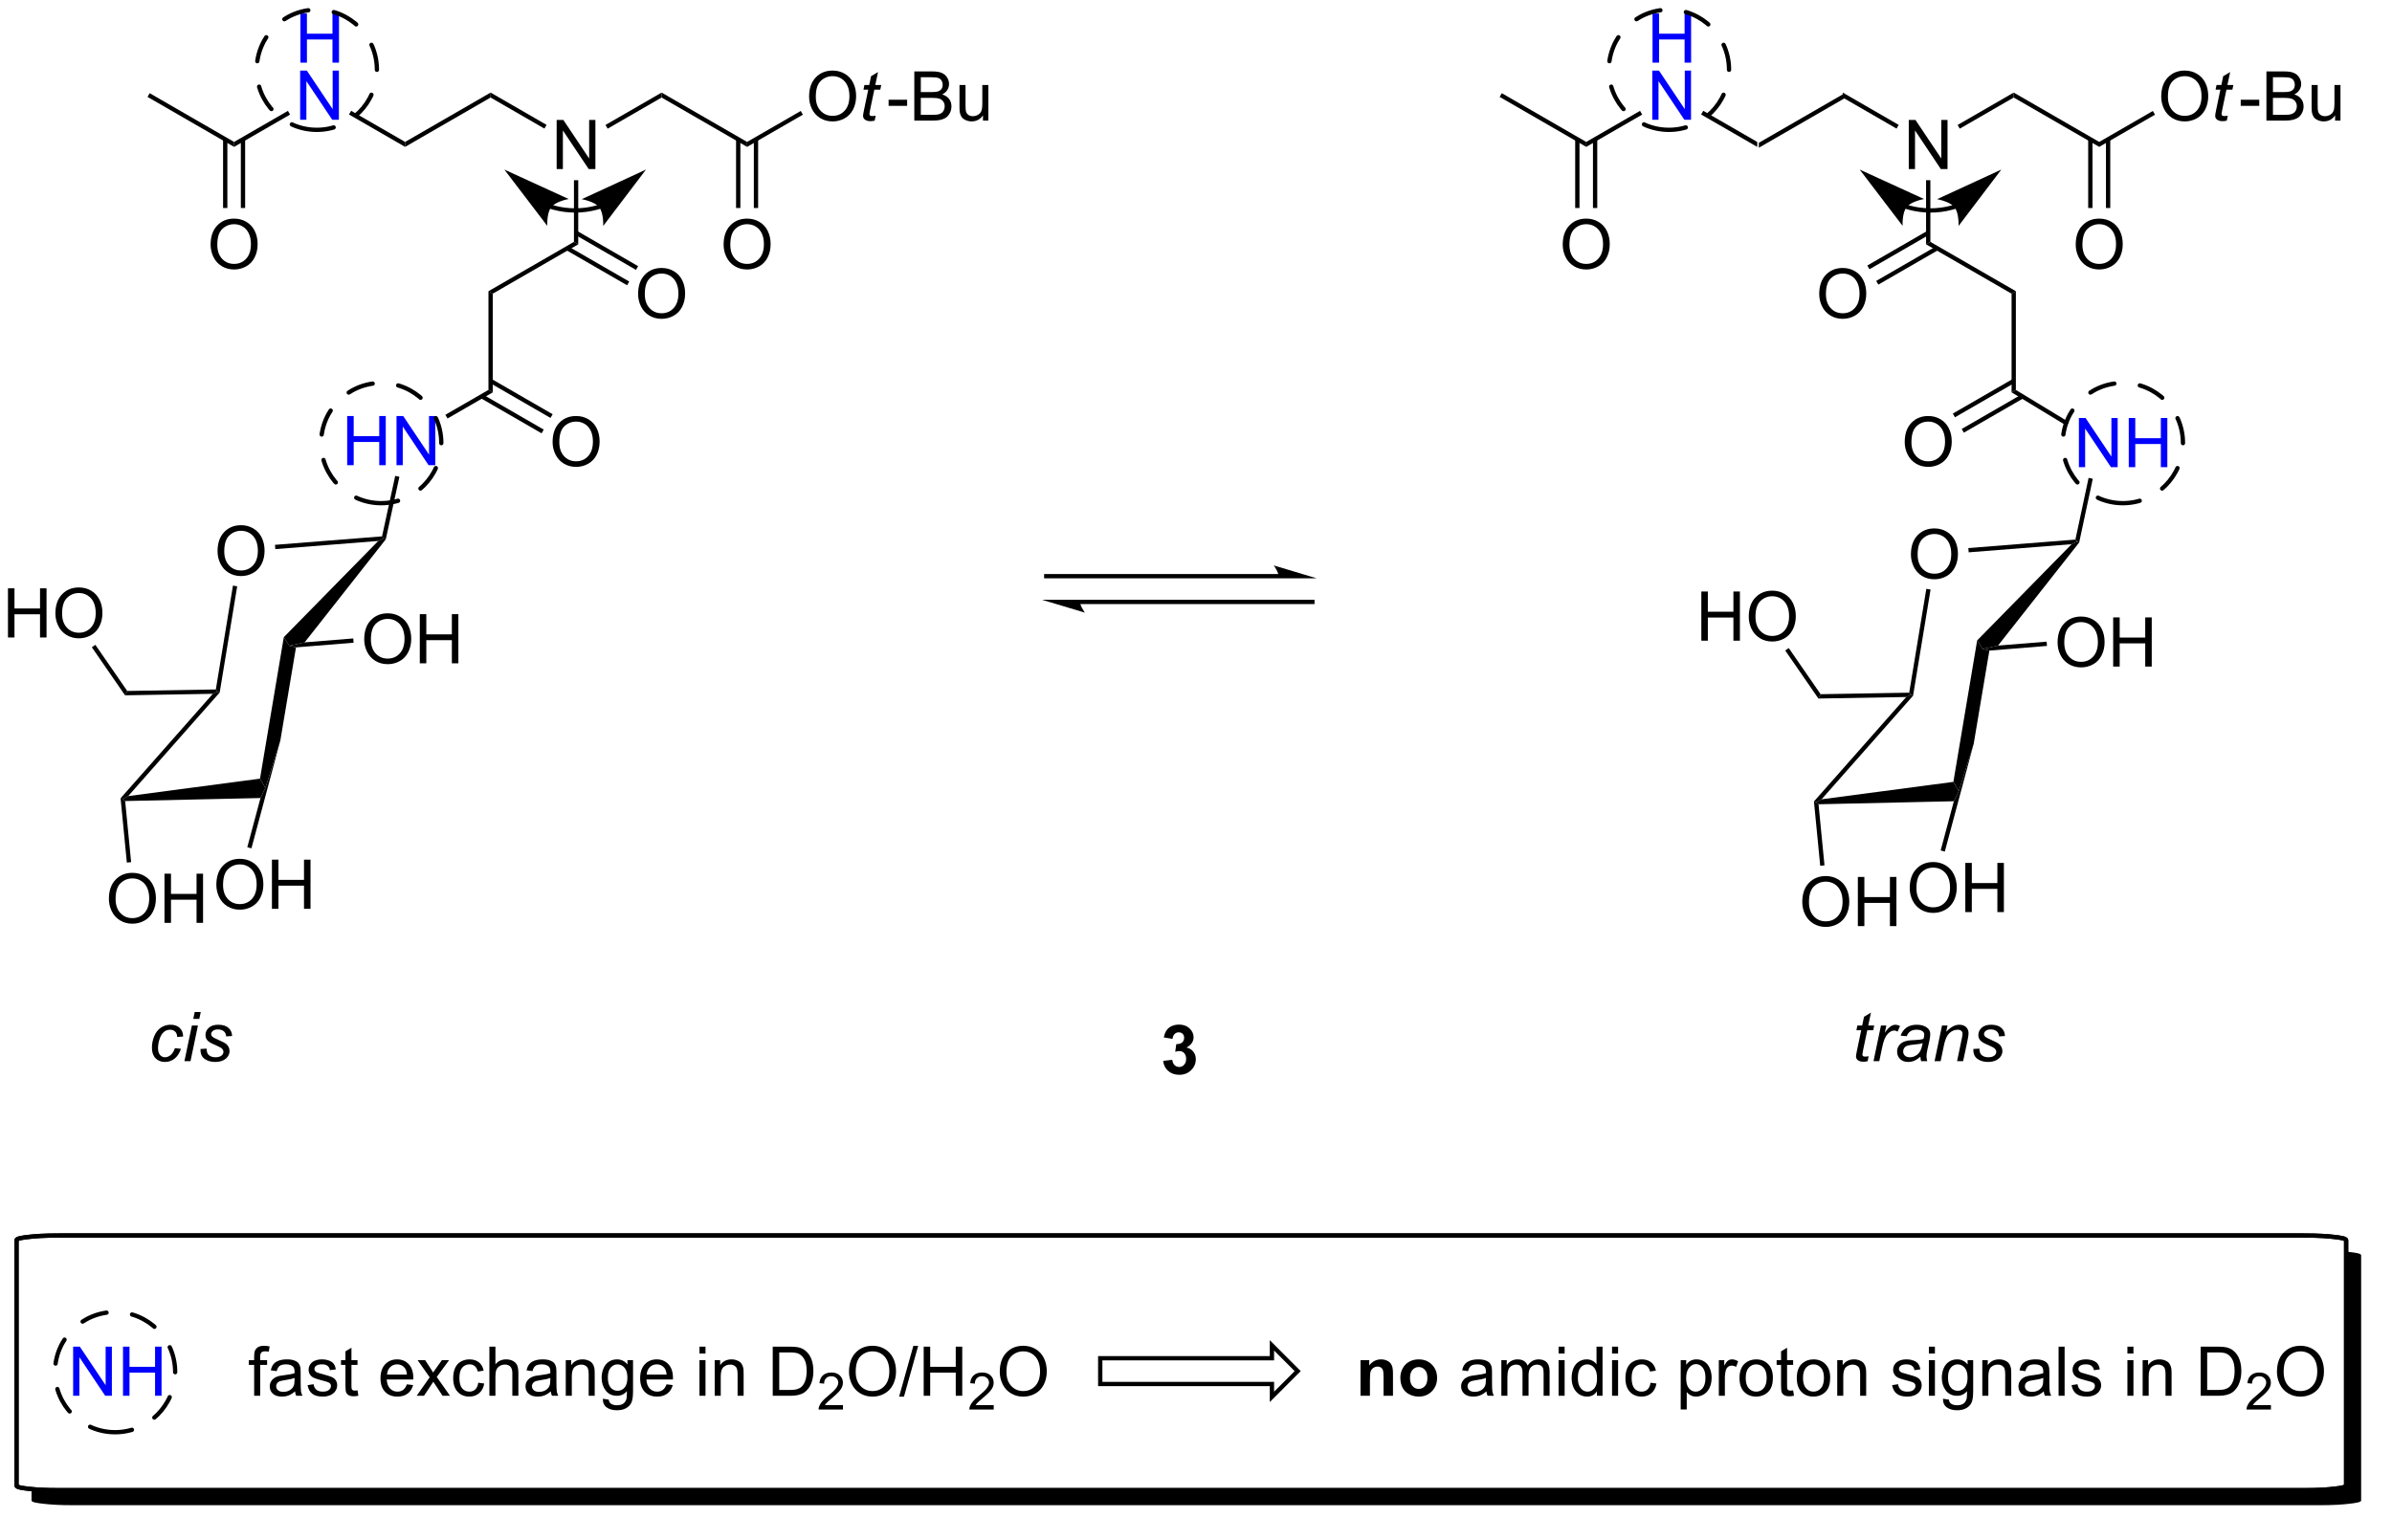 <?xml version="1.0" encoding="UTF-8"?>
<!DOCTYPE svg PUBLIC '-//W3C//DTD SVG 1.0//EN'
          'http://www.w3.org/TR/2001/REC-SVG-20010904/DTD/svg10.dtd'>
<svg stroke-dasharray="none" shape-rendering="auto" xmlns="http://www.w3.org/2000/svg" font-family="'Dialog'" text-rendering="auto" width="382" fill-opacity="1" color-interpolation="auto" color-rendering="auto" preserveAspectRatio="xMidYMid meet" font-size="12px" viewBox="0 0 382 246" fill="black" xmlns:xlink="http://www.w3.org/1999/xlink" stroke="black" image-rendering="auto" stroke-miterlimit="10" stroke-linecap="square" stroke-linejoin="miter" font-style="normal" stroke-width="1" height="246" stroke-dashoffset="0" font-weight="normal" stroke-opacity="1"
><!--Generated by the Batik Graphics2D SVG Generator--><defs id="genericDefs"
  /><g
  ><defs id="defs1"
    ><clipPath clipPathUnits="userSpaceOnUse" id="clipPath1"
      ><path d="M2.286 0.933 L288.715 0.933 L288.715 184.859 L2.286 184.859 L2.286 0.933 Z"
      /></clipPath
      ><clipPath clipPathUnits="userSpaceOnUse" id="clipPath2"
      ><path d="M128.334 125.199 L128.334 303.176 L406.104 303.176 L406.104 125.199 Z"
      /></clipPath
      ><clipPath clipPathUnits="userSpaceOnUse" id="clipPath3"
      ><path d="M128.334 125.199 L128.334 303.039 L405.827 303.039 L405.827 125.199 Z"
      /></clipPath
    ></defs
    ><g transform="scale(1.333,1.333) translate(-2.286,-0.933) matrix(1.029,0,0,1.029,-129.719,-127.846)"
    ><path d="M333.066 142.355 L333.066 141.778 L343.025 136.028 L343.025 136.605 Z" stroke="none" clip-path="url(#clipPath3)"
    /></g
    ><g transform="matrix(1.371,0,0,1.371,-176.006,-171.706)"
    ><path d="M350.719 144.942 L350.719 139.215 L351.497 139.215 L354.505 143.71 L354.505 139.215 L355.232 139.215 L355.232 144.942 L354.453 144.942 L351.445 140.442 L351.445 144.942 L350.719 144.942 Z" stroke="none" clip-path="url(#clipPath3)"
    /></g
    ><g transform="matrix(1.371,0,0,1.371,-176.006,-171.706)"
    ><path d="M343.025 136.605 L343.025 136.028 L349.544 139.792 L349.294 140.225 Z" stroke="none" clip-path="url(#clipPath3)"
    /></g
    ><g transform="matrix(1.371,0,0,1.371,-176.006,-171.706)"
    ><path d="M356.659 140.234 L356.409 139.801 L362.944 136.028 L362.944 136.605 Z" stroke="none" clip-path="url(#clipPath3)"
    /></g
    ><g transform="matrix(1.371,0,0,1.371,-176.006,-171.706)"
    ><path d="M352.734 146.242 L353.234 146.242 L353.234 153.422 L352.734 153.711 Z" stroke="none" clip-path="url(#clipPath3)"
    /></g
    ><g transform="matrix(1.371,0,0,1.371,-176.006,-171.706)"
    ><path d="M352.734 153.711 L353.234 153.422 L363.194 159.172 L362.694 159.461 Z" stroke="none" clip-path="url(#clipPath3)"
    /></g
    ><g transform="matrix(1.371,0,0,1.371,-176.006,-171.706)"
    ><path d="M340.288 159.503 Q340.288 158.076 341.054 157.271 Q341.819 156.464 343.03 156.464 Q343.822 156.464 344.457 156.844 Q345.095 157.221 345.429 157.899 Q345.765 158.576 345.765 159.435 Q345.765 160.307 345.413 160.995 Q345.062 161.682 344.416 162.036 Q343.772 162.391 343.025 162.391 Q342.218 162.391 341.58 162 Q340.944 161.607 340.616 160.932 Q340.288 160.255 340.288 159.503 ZM341.069 159.513 Q341.069 160.549 341.624 161.146 Q342.181 161.74 343.022 161.74 Q343.877 161.74 344.429 161.138 Q344.983 160.536 344.983 159.432 Q344.983 158.732 344.746 158.211 Q344.51 157.69 344.054 157.404 Q343.601 157.115 343.033 157.115 Q342.228 157.115 341.647 157.669 Q341.069 158.221 341.069 159.513 Z" stroke="none" clip-path="url(#clipPath3)"
    /></g
    ><g transform="matrix(1.371,0,0,1.371,-176.006,-171.706)"
    ><path d="M352.859 152.155 L345.89 156.179 L346.14 156.612 L353.109 152.588 ZM353.894 153.948 L346.925 157.972 L347.175 158.405 L354.144 154.381 Z" stroke="none" clip-path="url(#clipPath3)"
    /></g
    ><g transform="matrix(1.371,0,0,1.371,-176.006,-171.706)"
    ><path d="M362.694 159.461 L363.194 159.172 L363.194 170.676 L362.694 170.957 Z" stroke="none" clip-path="url(#clipPath3)"
    /></g
    ><g transform="matrix(1.371,0,0,1.371,-176.006,-171.706)"
    ><path d="M350.247 176.753 Q350.247 175.326 351.013 174.521 Q351.779 173.714 352.99 173.714 Q353.781 173.714 354.417 174.094 Q355.055 174.471 355.388 175.149 Q355.724 175.826 355.724 176.685 Q355.724 177.557 355.372 178.245 Q355.021 178.932 354.375 179.286 Q353.732 179.641 352.984 179.641 Q352.177 179.641 351.539 179.25 Q350.904 178.857 350.575 178.182 Q350.247 177.505 350.247 176.753 ZM351.029 176.763 Q351.029 177.799 351.583 178.396 Q352.141 178.99 352.982 178.99 Q353.836 178.99 354.388 178.388 Q354.943 177.786 354.943 176.682 Q354.943 175.982 354.706 175.461 Q354.469 174.94 354.013 174.654 Q353.56 174.365 352.992 174.365 Q352.187 174.365 351.607 174.919 Q351.029 175.471 351.029 176.763 Z" stroke="none" clip-path="url(#clipPath3)"
    /></g
    ><g transform="matrix(1.371,0,0,1.371,-176.006,-171.706)"
    ><path d="M362.819 169.405 L355.849 173.429 L356.099 173.862 L363.069 169.838 ZM363.828 171.213 L356.884 175.222 L357.134 175.655 L364.078 171.646 Z" stroke="none" clip-path="url(#clipPath3)"
    /></g
    ><g transform="matrix(1.371,0,0,1.371,-176.006,-171.706)"
    ><path d="M362.944 136.605 L362.944 136.028 L372.903 141.778 L372.903 142.355 Z" stroke="none" clip-path="url(#clipPath3)"
    /></g
    ><g transform="matrix(1.371,0,0,1.371,-176.006,-171.706)"
    ><path d="M370.166 153.753 Q370.166 152.326 370.932 151.521 Q371.697 150.714 372.908 150.714 Q373.7 150.714 374.335 151.094 Q374.973 151.471 375.307 152.149 Q375.642 152.826 375.642 153.685 Q375.642 154.557 375.291 155.245 Q374.939 155.932 374.293 156.286 Q373.65 156.641 372.903 156.641 Q372.096 156.641 371.458 156.25 Q370.822 155.857 370.494 155.182 Q370.166 154.505 370.166 153.753 ZM370.947 153.763 Q370.947 154.799 371.502 155.396 Q372.059 155.99 372.9 155.99 Q373.755 155.99 374.307 155.388 Q374.861 154.786 374.861 153.682 Q374.861 152.982 374.624 152.461 Q374.387 151.94 373.932 151.654 Q373.478 151.365 372.911 151.365 Q372.106 151.365 371.525 151.919 Q370.947 152.471 370.947 153.763 Z" stroke="none" clip-path="url(#clipPath3)"
    /></g
    ><g transform="matrix(1.371,0,0,1.371,-176.006,-171.706)"
    ><path d="M371.618 141.469 L371.618 149.477 L372.118 149.477 L372.118 141.469 ZM373.688 141.469 L373.688 149.477 L374.188 149.477 L374.188 141.469 Z" stroke="none" clip-path="url(#clipPath3)"
    /></g
    ><g transform="matrix(1.371,0,0,1.371,-176.006,-171.706)"
    ><path d="M380.125 136.503 Q380.125 135.076 380.891 134.271 Q381.656 133.464 382.867 133.464 Q383.659 133.464 384.295 133.844 Q384.933 134.221 385.266 134.899 Q385.602 135.576 385.602 136.435 Q385.602 137.307 385.25 137.995 Q384.899 138.682 384.253 139.036 Q383.61 139.391 382.862 139.391 Q382.055 139.391 381.417 139 Q380.781 138.607 380.453 137.932 Q380.125 137.255 380.125 136.503 ZM380.906 136.513 Q380.906 137.549 381.461 138.146 Q382.019 138.74 382.86 138.74 Q383.714 138.74 384.266 138.138 Q384.821 137.536 384.821 136.432 Q384.821 135.732 384.584 135.211 Q384.347 134.69 383.891 134.404 Q383.438 134.115 382.87 134.115 Q382.065 134.115 381.485 134.669 Q380.906 135.221 380.906 136.513 Z" stroke="none" clip-path="url(#clipPath3)"
    /></g
    ><g transform="matrix(1.371,0,0,1.371,-176.006,-171.706)"
    ><path d="M387.879 138.716 L387.762 139.297 Q387.507 139.362 387.27 139.362 Q386.848 139.362 386.598 139.154 Q386.41 138.997 386.41 138.729 Q386.41 138.591 386.512 138.099 L387.015 135.69 L386.457 135.69 L386.569 135.143 L387.129 135.143 L387.343 134.122 L388.153 133.636 L387.835 135.143 L388.53 135.143 L388.413 135.69 L387.723 135.69 L387.241 137.982 Q387.153 138.419 387.153 138.505 Q387.153 138.63 387.223 138.698 Q387.296 138.763 387.46 138.763 Q387.694 138.763 387.879 138.716 Z" stroke="none" clip-path="url(#clipPath3)"
    /></g
    ><g transform="matrix(1.371,0,0,1.371,-176.006,-171.706)"
    ><path d="M389.386 137.573 L389.386 136.865 L391.545 136.865 L391.545 137.573 L389.386 137.573 ZM392.38 139.292 L392.38 133.565 L394.529 133.565 Q395.185 133.565 395.581 133.74 Q395.979 133.911 396.203 134.274 Q396.427 134.636 396.427 135.029 Q396.427 135.396 396.227 135.721 Q396.029 136.044 395.628 136.245 Q396.146 136.396 396.425 136.763 Q396.706 137.13 396.706 137.63 Q396.706 138.034 396.534 138.38 Q396.365 138.724 396.115 138.911 Q395.865 139.099 395.487 139.195 Q395.112 139.292 394.565 139.292 L392.38 139.292 ZM393.138 135.971 L394.378 135.971 Q394.88 135.971 395.099 135.904 Q395.388 135.818 395.534 135.62 Q395.683 135.419 395.683 135.12 Q395.683 134.833 395.545 134.617 Q395.409 134.401 395.154 134.32 Q394.901 134.24 394.284 134.24 L393.138 134.24 L393.138 135.971 ZM393.138 138.615 L394.565 138.615 Q394.933 138.615 395.081 138.589 Q395.341 138.542 395.516 138.432 Q395.693 138.323 395.805 138.115 Q395.92 137.904 395.92 137.63 Q395.92 137.31 395.755 137.076 Q395.591 136.839 395.3 136.742 Q395.011 136.646 394.464 136.646 L393.138 136.646 L393.138 138.615 ZM400.378 139.292 L400.378 138.682 Q399.893 139.386 399.06 139.386 Q398.693 139.386 398.375 139.245 Q398.058 139.104 397.901 138.891 Q397.748 138.677 397.685 138.37 Q397.643 138.161 397.643 137.714 L397.643 135.143 L398.347 135.143 L398.347 137.443 Q398.347 137.995 398.388 138.185 Q398.456 138.464 398.67 138.622 Q398.886 138.779 399.201 138.779 Q399.518 138.779 399.795 138.617 Q400.073 138.456 400.188 138.177 Q400.302 137.896 400.302 137.365 L400.302 135.143 L401.005 135.143 L401.005 139.292 L400.378 139.292 Z" stroke="none" clip-path="url(#clipPath3)"
    /></g
    ><g transform="matrix(1.371,0,0,1.371,-176.006,-171.706)"
    ><path d="M372.903 142.355 L372.903 141.778 L379.15 138.171 L379.4 138.604 Z" stroke="none" clip-path="url(#clipPath3)"
    /></g
    ><g fill="blue" transform="matrix(1.371,0,0,1.371,-176.006,-171.706)" stroke="blue"
    ><path d="M320.872 132.542 L320.872 126.815 L321.63 126.815 L321.63 129.167 L324.606 129.167 L324.606 126.815 L325.364 126.815 L325.364 132.542 L324.606 132.542 L324.606 129.841 L321.63 129.841 L321.63 132.542 L320.872 132.542 Z" stroke="none" clip-path="url(#clipPath3)"
    /></g
    ><g fill="blue" transform="matrix(1.371,0,0,1.371,-176.006,-171.706)" stroke="blue"
    ><path d="M320.841 139.192 L320.841 133.465 L321.619 133.465 L324.627 137.96 L324.627 133.465 L325.354 133.465 L325.354 139.192 L324.575 139.192 L321.567 134.692 L321.567 139.192 L320.841 139.192 Z" stroke="none" clip-path="url(#clipPath3)"
    /></g
    ><g transform="matrix(1.371,0,0,1.371,-176.006,-171.706)"
    ><path d="M333.066 141.778 L333.066 142.355 L326.531 138.583 L326.781 138.15 Z" stroke="none" clip-path="url(#clipPath3)"
    /></g
    ><g fill="blue" transform="matrix(1.371,0,0,1.371,-176.006,-171.706)" stroke="blue"
    ><path d="M370.536 179.675 L370.536 173.949 L371.314 173.949 L374.322 178.443 L374.322 173.949 L375.049 173.949 L375.049 179.675 L374.27 179.675 L371.262 175.175 L371.262 179.675 L370.536 179.675 ZM376.344 179.675 L376.344 173.949 L377.102 173.949 L377.102 176.3 L380.079 176.3 L380.079 173.949 L380.837 173.949 L380.837 179.675 L380.079 179.675 L380.079 176.975 L377.102 176.975 L377.102 179.675 L376.344 179.675 Z" stroke="none" clip-path="url(#clipPath3)"
    /></g
    ><g transform="matrix(1.371,0,0,1.371,-176.006,-171.706)"
    ><path d="M369.365 174.422 L369.106 174.85 L362.694 170.957 L363.194 170.676 Z" stroke="none" clip-path="url(#clipPath3)"
    /></g
    ><g transform="matrix(1.371,0,0,1.371,-176.006,-171.706)"
    ><path d="M346.042 248.308 L345.925 248.889 Q345.669 248.954 345.432 248.954 Q345.01 248.954 344.76 248.745 Q344.573 248.589 344.573 248.321 Q344.573 248.183 344.675 247.691 L345.177 245.282 L344.62 245.282 L344.732 244.735 L345.292 244.735 L345.505 243.714 L346.315 243.227 L345.997 244.735 L346.693 244.735 L346.575 245.282 L345.885 245.282 L345.404 247.573 Q345.315 248.011 345.315 248.097 Q345.315 248.222 345.385 248.29 Q345.458 248.355 345.622 248.355 Q345.857 248.355 346.042 248.308 ZM346.611 248.883 L347.478 244.735 L348.103 244.735 L347.928 245.581 Q348.249 245.102 348.553 244.873 Q348.861 244.641 349.181 244.641 Q349.392 244.641 349.702 244.792 L349.413 245.448 Q349.228 245.316 349.009 245.316 Q348.639 245.316 348.249 245.73 Q347.858 246.144 347.634 247.219 L347.283 248.883 L346.611 248.883 ZM352.072 248.368 Q351.704 248.683 351.363 248.831 Q351.025 248.977 350.639 248.977 Q350.064 248.977 349.712 248.639 Q349.361 248.3 349.361 247.774 Q349.361 247.425 349.519 247.16 Q349.678 246.891 349.939 246.73 Q350.202 246.566 350.579 246.495 Q350.819 246.448 351.483 246.423 Q352.15 246.394 352.439 246.282 Q352.522 245.993 352.522 245.8 Q352.522 245.555 352.342 245.415 Q352.095 245.219 351.624 245.219 Q351.178 245.219 350.894 245.417 Q350.611 245.613 350.483 245.977 L349.767 245.915 Q349.986 245.298 350.46 244.969 Q350.936 244.641 351.658 244.641 Q352.428 244.641 352.876 245.008 Q353.22 245.282 353.22 245.719 Q353.22 246.05 353.124 246.488 L352.892 247.519 Q352.783 248.011 352.783 248.321 Q352.783 248.516 352.868 248.883 L352.155 248.883 Q352.095 248.68 352.072 248.368 ZM352.335 246.782 Q352.186 246.839 352.014 246.87 Q351.845 246.902 351.447 246.938 Q350.829 246.993 350.574 247.076 Q350.322 247.16 350.191 247.344 Q350.064 247.527 350.064 247.751 Q350.064 248.048 350.269 248.24 Q350.475 248.43 350.853 248.43 Q351.204 248.43 351.527 248.245 Q351.853 248.058 352.04 247.727 Q352.228 247.394 352.335 246.782 ZM353.724 248.883 L354.591 244.735 L355.232 244.735 L355.081 245.456 Q355.497 245.032 355.859 244.837 Q356.224 244.641 356.604 244.641 Q357.107 244.641 357.393 244.915 Q357.682 245.188 357.682 245.644 Q357.682 245.876 357.581 246.37 L357.052 248.883 L356.346 248.883 L356.896 246.253 Q356.979 245.87 356.979 245.688 Q356.979 245.48 356.836 245.352 Q356.693 245.222 356.425 245.222 Q355.88 245.222 355.456 245.613 Q355.034 246.003 354.833 246.954 L354.432 248.883 L353.724 248.883 ZM358.241 247.464 L358.947 247.423 Q358.947 247.727 359.04 247.943 Q359.134 248.157 359.387 248.295 Q359.639 248.43 359.975 248.43 Q360.444 248.43 360.678 248.243 Q360.913 248.055 360.913 247.8 Q360.913 247.618 360.772 247.454 Q360.626 247.29 360.066 247.05 Q359.507 246.808 359.35 246.712 Q359.087 246.55 358.954 246.334 Q358.822 246.118 358.822 245.837 Q358.822 245.344 359.212 244.993 Q359.603 244.641 360.306 244.641 Q361.087 244.641 361.496 245.003 Q361.905 245.363 361.921 245.954 L361.228 246.001 Q361.212 245.626 360.962 245.407 Q360.712 245.188 360.257 245.188 Q359.889 245.188 359.686 245.357 Q359.483 245.524 359.483 245.719 Q359.483 245.915 359.658 246.063 Q359.775 246.165 360.264 246.376 Q361.077 246.727 361.288 246.93 Q361.624 247.253 361.624 247.719 Q361.624 248.027 361.434 248.323 Q361.243 248.62 360.856 248.8 Q360.467 248.977 359.939 248.977 Q359.22 248.977 358.717 248.62 Q358.212 248.266 358.241 247.464 Z" stroke="none" clip-path="url(#clipPath3)"
    /></g
    ><g transform="matrix(1.371,0,0,1.371,-176.006,-171.706)"
    ><path d="M277.375 192.125 L250.25 192.125 L250 192.125 L250 192.625 L250.25 192.625 L277.375 192.625 L277.625 192.625 L277.625 192.125 L277.375 192.125 ZM281.75 192.625 L276.75 191.125 C276.75 191.125 277.375 191.969 277.375 192.625 ZM281.25 195.125 L254.125 195.125 L253.875 195.125 L253.875 195.625 L254.125 195.625 L281.25 195.625 L281.5 195.625 L281.5 195.125 L281.25 195.125 ZM249.75 195.125 L254.75 196.625 C254.75 196.625 254.125 195.781 254.125 195.125 Z" stroke="none" clip-path="url(#clipPath3)"
    /></g
    ><g transform="matrix(1.371,0,0,1.371,-176.006,-171.706)"
    ><path d="M175.566 142.355 L175.566 141.778 L185.525 136.028 L185.525 136.605 Z" stroke="none" clip-path="url(#clipPath3)"
    /></g
    ><g transform="matrix(1.371,0,0,1.371,-176.006,-171.706)"
    ><path d="M193.219 144.942 L193.219 139.215 L193.997 139.215 L197.005 143.71 L197.005 139.215 L197.732 139.215 L197.732 144.942 L196.953 144.942 L193.945 140.442 L193.945 144.942 L193.219 144.942 Z" stroke="none" clip-path="url(#clipPath3)"
    /></g
    ><g transform="matrix(1.371,0,0,1.371,-176.006,-171.706)"
    ><path d="M185.525 136.605 L185.525 136.028 L192.044 139.792 L191.794 140.225 Z" stroke="none" clip-path="url(#clipPath3)"
    /></g
    ><g transform="matrix(1.371,0,0,1.371,-176.006,-171.706)"
    ><path d="M199.159 140.234 L198.909 139.801 L205.444 136.028 L205.444 136.605 Z" stroke="none" clip-path="url(#clipPath3)"
    /></g
    ><g transform="matrix(1.371,0,0,1.371,-176.006,-171.706)"
    ><path d="M195.234 146.242 L195.734 146.242 L195.734 153.711 L195.234 153.422 Z" stroke="none" clip-path="url(#clipPath3)"
    /></g
    ><g transform="matrix(1.371,0,0,1.371,-176.006,-171.706)"
    ><path d="M205.444 136.605 L205.444 136.028 L215.403 141.778 L215.403 142.355 Z" stroke="none" clip-path="url(#clipPath3)"
    /></g
    ><g transform="matrix(1.371,0,0,1.371,-176.006,-171.706)"
    ><path d="M212.666 153.753 Q212.666 152.326 213.431 151.521 Q214.197 150.714 215.408 150.714 Q216.2 150.714 216.835 151.094 Q217.473 151.471 217.806 152.149 Q218.143 152.826 218.143 153.685 Q218.143 154.557 217.791 155.245 Q217.439 155.932 216.793 156.286 Q216.15 156.641 215.403 156.641 Q214.596 156.641 213.958 156.25 Q213.322 155.857 212.994 155.182 Q212.666 154.505 212.666 153.753 ZM213.447 153.763 Q213.447 154.799 214.002 155.396 Q214.559 155.99 215.4 155.99 Q216.255 155.99 216.806 155.388 Q217.361 154.786 217.361 153.682 Q217.361 152.982 217.124 152.461 Q216.887 151.94 216.431 151.654 Q215.978 151.365 215.411 151.365 Q214.606 151.365 214.025 151.919 Q213.447 152.471 213.447 153.763 Z" stroke="none" clip-path="url(#clipPath3)"
    /></g
    ><g transform="matrix(1.371,0,0,1.371,-176.006,-171.706)"
    ><path d="M214.118 141.469 L214.118 149.477 L214.618 149.477 L214.618 141.469 ZM216.188 141.469 L216.188 149.477 L216.688 149.477 L216.688 141.469 Z" stroke="none" clip-path="url(#clipPath3)"
    /></g
    ><g transform="matrix(1.371,0,0,1.371,-176.006,-171.706)"
    ><path d="M222.625 136.503 Q222.625 135.076 223.391 134.271 Q224.156 133.464 225.367 133.464 Q226.159 133.464 226.794 133.844 Q227.433 134.221 227.766 134.899 Q228.102 135.576 228.102 136.435 Q228.102 137.307 227.75 137.995 Q227.399 138.682 226.753 139.036 Q226.11 139.391 225.362 139.391 Q224.555 139.391 223.917 139 Q223.281 138.607 222.953 137.932 Q222.625 137.255 222.625 136.503 ZM223.406 136.513 Q223.406 137.549 223.961 138.146 Q224.518 138.74 225.36 138.74 Q226.214 138.74 226.766 138.138 Q227.321 137.536 227.321 136.432 Q227.321 135.732 227.084 135.211 Q226.847 134.69 226.391 134.404 Q225.938 134.115 225.37 134.115 Q224.565 134.115 223.985 134.669 Q223.406 135.221 223.406 136.513 Z" stroke="none" clip-path="url(#clipPath3)"
    /></g
    ><g transform="matrix(1.371,0,0,1.371,-176.006,-171.706)"
    ><path d="M230.379 138.716 L230.262 139.297 Q230.007 139.362 229.77 139.362 Q229.348 139.362 229.098 139.154 Q228.91 138.997 228.91 138.729 Q228.91 138.591 229.012 138.099 L229.515 135.69 L228.957 135.69 L229.069 135.143 L229.629 135.143 L229.843 134.122 L230.653 133.636 L230.335 135.143 L231.03 135.143 L230.913 135.69 L230.223 135.69 L229.741 137.982 Q229.653 138.419 229.653 138.505 Q229.653 138.63 229.723 138.698 Q229.796 138.763 229.96 138.763 Q230.194 138.763 230.379 138.716 Z" stroke="none" clip-path="url(#clipPath3)"
    /></g
    ><g transform="matrix(1.371,0,0,1.371,-176.006,-171.706)"
    ><path d="M231.886 137.573 L231.886 136.865 L234.044 136.865 L234.044 137.573 L231.886 137.573 ZM234.88 139.292 L234.88 133.565 L237.029 133.565 Q237.685 133.565 238.081 133.74 Q238.479 133.911 238.703 134.274 Q238.927 134.636 238.927 135.029 Q238.927 135.396 238.727 135.721 Q238.529 136.044 238.128 136.245 Q238.646 136.396 238.925 136.763 Q239.206 137.13 239.206 137.63 Q239.206 138.034 239.034 138.38 Q238.865 138.724 238.615 138.911 Q238.365 139.099 237.987 139.195 Q237.612 139.292 237.065 139.292 L234.88 139.292 ZM235.638 135.971 L236.878 135.971 Q237.38 135.971 237.599 135.904 Q237.888 135.818 238.034 135.62 Q238.183 135.419 238.183 135.12 Q238.183 134.833 238.044 134.617 Q237.909 134.401 237.654 134.32 Q237.401 134.24 236.784 134.24 L235.638 134.24 L235.638 135.971 ZM235.638 138.615 L237.065 138.615 Q237.433 138.615 237.581 138.589 Q237.841 138.542 238.016 138.432 Q238.193 138.323 238.305 138.115 Q238.419 137.904 238.419 137.63 Q238.419 137.31 238.255 137.076 Q238.091 136.839 237.8 136.742 Q237.511 136.646 236.964 136.646 L235.638 136.646 L235.638 138.615 ZM242.878 139.292 L242.878 138.682 Q242.393 139.386 241.56 139.386 Q241.193 139.386 240.875 139.245 Q240.558 139.104 240.401 138.891 Q240.248 138.677 240.185 138.37 Q240.143 138.161 240.143 137.714 L240.143 135.143 L240.846 135.143 L240.846 137.443 Q240.846 137.995 240.888 138.185 Q240.956 138.464 241.169 138.622 Q241.386 138.779 241.701 138.779 Q242.018 138.779 242.294 138.617 Q242.573 138.456 242.688 138.177 Q242.802 137.896 242.802 137.365 L242.802 135.143 L243.505 135.143 L243.505 139.292 L242.878 139.292 Z" stroke="none" clip-path="url(#clipPath3)"
    /></g
    ><g transform="matrix(1.371,0,0,1.371,-176.006,-171.706)"
    ><path d="M215.403 142.355 L215.403 141.778 L221.65 138.171 L221.9 138.604 Z" stroke="none" clip-path="url(#clipPath3)"
    /></g
    ><g fill="blue" transform="matrix(1.371,0,0,1.371,-176.006,-171.706)" stroke="blue"
    ><path d="M163.372 132.542 L163.372 126.815 L164.13 126.815 L164.13 129.167 L167.106 129.167 L167.106 126.815 L167.864 126.815 L167.864 132.542 L167.106 132.542 L167.106 129.841 L164.13 129.841 L164.13 132.542 L163.372 132.542 Z" stroke="none" clip-path="url(#clipPath3)"
    /></g
    ><g fill="blue" transform="matrix(1.371,0,0,1.371,-176.006,-171.706)" stroke="blue"
    ><path d="M163.341 139.192 L163.341 133.465 L164.119 133.465 L167.127 137.96 L167.127 133.465 L167.854 133.465 L167.854 139.192 L167.075 139.192 L164.067 134.692 L164.067 139.192 L163.341 139.192 Z" stroke="none" clip-path="url(#clipPath3)"
    /></g
    ><g transform="matrix(1.371,0,0,1.371,-176.006,-171.706)"
    ><path d="M175.566 141.778 L175.566 142.355 L169.031 138.583 L169.281 138.15 Z" stroke="none" clip-path="url(#clipPath3)"
    /></g
    ><g transform="matrix(1.371,0,0,1.371,-176.006,-171.706)"
    ><path d="M202.707 159.503 Q202.707 158.076 203.472 157.271 Q204.238 156.464 205.449 156.464 Q206.24 156.464 206.876 156.844 Q207.514 157.221 207.847 157.899 Q208.183 158.576 208.183 159.435 Q208.183 160.307 207.832 160.995 Q207.48 161.682 206.834 162.036 Q206.191 162.391 205.444 162.391 Q204.636 162.391 203.998 162 Q203.363 161.607 203.035 160.932 Q202.707 160.255 202.707 159.503 ZM203.488 159.513 Q203.488 160.549 204.043 161.146 Q204.6 161.74 205.441 161.74 Q206.295 161.74 206.847 161.138 Q207.402 160.536 207.402 159.432 Q207.402 158.732 207.165 158.211 Q206.928 157.69 206.472 157.404 Q206.019 157.115 205.451 157.115 Q204.647 157.115 204.066 157.669 Q203.488 158.221 203.488 159.513 Z" stroke="none" clip-path="url(#clipPath3)"
    /></g
    ><g transform="matrix(1.371,0,0,1.371,-176.006,-171.706)"
    ><path d="M194.324 154.381 L201.424 158.48 L201.674 158.047 L194.574 153.948 ZM195.359 152.588 L202.459 156.687 L202.709 156.254 L195.609 152.155 Z" stroke="none" clip-path="url(#clipPath3)"
    /></g
    ><g transform="matrix(1.371,0,0,1.371,-176.006,-171.706)"
    ><path d="M195.234 153.422 L195.734 153.711 L185.775 159.461 L185.275 159.172 Z" stroke="none" clip-path="url(#clipPath3)"
    /></g
    ><g transform="matrix(1.371,0,0,1.371,-176.006,-171.706)"
    ><path d="M185.275 159.172 L185.775 159.461 L185.775 170.961 L185.275 170.672 Z" stroke="none" clip-path="url(#clipPath3)"
    /></g
    ><g fill="blue" transform="matrix(1.371,0,0,1.371,-176.006,-171.706)" stroke="blue"
    ><path d="M168.82 179.442 L168.82 173.715 L169.577 173.715 L169.577 176.067 L172.554 176.067 L172.554 173.715 L173.312 173.715 L173.312 179.442 L172.554 179.442 L172.554 176.741 L169.577 176.741 L169.577 179.442 L168.82 179.442 ZM174.566 179.442 L174.566 173.715 L175.344 173.715 L178.352 178.21 L178.352 173.715 L179.079 173.715 L179.079 179.442 L178.3 179.442 L175.292 174.942 L175.292 179.442 L174.566 179.442 Z" stroke="none" clip-path="url(#clipPath3)"
    /></g
    ><g transform="matrix(1.371,0,0,1.371,-176.006,-171.706)"
    ><path d="M192.747 176.753 Q192.747 175.326 193.513 174.521 Q194.279 173.714 195.489 173.714 Q196.281 173.714 196.917 174.094 Q197.555 174.471 197.888 175.149 Q198.224 175.826 198.224 176.685 Q198.224 177.557 197.872 178.245 Q197.521 178.932 196.875 179.286 Q196.232 179.641 195.484 179.641 Q194.677 179.641 194.039 179.25 Q193.404 178.857 193.075 178.182 Q192.747 177.505 192.747 176.753 ZM193.529 176.763 Q193.529 177.799 194.083 178.396 Q194.641 178.99 195.482 178.99 Q196.336 178.99 196.888 178.388 Q197.443 177.786 197.443 176.682 Q197.443 175.982 197.206 175.461 Q196.969 174.94 196.513 174.654 Q196.06 174.365 195.492 174.365 Q194.687 174.365 194.107 174.919 Q193.529 175.471 193.529 176.763 Z" stroke="none" clip-path="url(#clipPath3)"
    /></g
    ><g transform="matrix(1.371,0,0,1.371,-176.006,-171.706)"
    ><path d="M184.365 171.631 L191.464 175.73 L191.714 175.297 L184.615 171.198 ZM185.4 169.838 L192.5 173.937 L192.75 173.504 L185.65 169.405 Z" stroke="none" clip-path="url(#clipPath3)"
    /></g
    ><g transform="matrix(1.371,0,0,1.371,-176.006,-171.706)"
    ><path d="M180.506 174.003 L180.256 173.57 L185.275 170.672 L185.775 170.961 Z" stroke="none" clip-path="url(#clipPath3)"
    /></g
    ><g transform="matrix(1.371,0,0,1.371,-176.006,-171.706)"
    ><path d="M148.753 247.37 L149.458 247.446 Q149.193 248.222 148.703 248.6 Q148.214 248.977 147.589 248.977 Q146.911 248.977 146.492 248.54 Q146.073 248.102 146.073 247.316 Q146.073 246.636 146.341 245.98 Q146.612 245.323 147.112 244.982 Q147.615 244.641 148.26 244.641 Q148.927 244.641 149.318 245.019 Q149.708 245.394 149.708 246.016 L149.013 246.063 Q149.01 245.667 148.784 245.446 Q148.56 245.222 148.193 245.222 Q147.768 245.222 147.456 245.493 Q147.143 245.761 146.964 246.31 Q146.786 246.86 146.786 247.368 Q146.786 247.899 147.021 248.165 Q147.255 248.43 147.599 248.43 Q147.943 248.43 148.258 248.17 Q148.573 247.907 148.753 247.37 ZM150.893 243.956 L151.06 243.157 L151.763 243.157 L151.596 243.956 L150.893 243.956 ZM149.862 248.883 L150.729 244.735 L151.435 244.735 L150.568 248.883 L149.862 248.883 ZM151.733 247.464 L152.439 247.423 Q152.439 247.727 152.533 247.943 Q152.626 248.157 152.879 248.295 Q153.131 248.43 153.468 248.43 Q153.936 248.43 154.171 248.243 Q154.405 248.055 154.405 247.8 Q154.405 247.618 154.264 247.454 Q154.119 247.29 153.559 247.05 Q152.999 246.808 152.843 246.712 Q152.579 246.55 152.447 246.334 Q152.314 246.118 152.314 245.837 Q152.314 245.344 152.704 244.993 Q153.095 244.641 153.798 244.641 Q154.579 244.641 154.988 245.003 Q155.397 245.363 155.413 245.954 L154.72 246.001 Q154.704 245.626 154.454 245.407 Q154.204 245.188 153.749 245.188 Q153.381 245.188 153.178 245.357 Q152.975 245.524 152.975 245.719 Q152.975 245.915 153.15 246.063 Q153.267 246.165 153.756 246.376 Q154.569 246.727 154.78 246.93 Q155.116 247.253 155.116 247.719 Q155.116 248.027 154.926 248.323 Q154.736 248.62 154.348 248.8 Q153.96 248.977 153.431 248.977 Q152.712 248.977 152.21 248.62 Q151.704 248.266 151.733 247.464 Z" stroke="none" clip-path="url(#clipPath3)"
    /></g
    ><g transform="matrix(1.371,0,0,1.371,-176.006,-171.706)"
    ><path d="M198.173 149.081 L198.172 149.082 L198.167 149.083 L198.158 149.086 C198.134 149.094 198.11 149.101 198.086 149.108 C197.99 149.138 197.892 149.166 197.795 149.192 C197.017 149.403 196.204 149.513 195.375 149.513 C194.546 149.513 193.733 149.403 192.955 149.192 C192.858 149.166 192.76 149.138 192.664 149.108 C192.652 149.105 192.64 149.101 192.628 149.097 L192.623 149.096 L192.623 149.096 L192.385 149.021 L192.235 149.498 L192.473 149.573 L192.474 149.573 L192.48 149.575 C192.493 149.579 192.505 149.583 192.518 149.587 C192.62 149.618 192.721 149.647 192.824 149.675 C193.645 149.897 194.502 150.013 195.375 150.013 C196.248 150.013 197.105 149.897 197.926 149.675 C198.029 149.647 198.13 149.618 198.232 149.587 C198.257 149.579 198.283 149.571 198.308 149.563 L198.317 149.56 L198.322 149.559 L198.323 149.558 L198.562 149.483 L198.411 149.006 L198.173 149.081 ZM203.625 145 L196.136 148.451 C196.136 148.451 197.62 148.702 198.168 149.384 C198.716 150.066 198.641 151.57 198.641 151.57 ZM187.125 145 L192.126 151.557 C192.126 151.557 192.047 150.054 192.593 149.37 C193.139 148.687 194.623 148.432 194.623 148.432 Z" stroke="none" clip-path="url(#clipPath3)"
    /></g
    ><g transform="matrix(1.371,0,0,1.371,-176.006,-171.706)"
    ><path d="M356.048 149.081 L356.047 149.082 L356.041 149.084 L356.033 149.086 C356.009 149.094 355.985 149.101 355.961 149.108 C355.865 149.138 355.767 149.166 355.67 149.192 C354.891 149.403 354.079 149.513 353.25 149.513 C352.421 149.513 351.608 149.403 350.829 149.192 C350.733 149.166 350.635 149.138 350.539 149.108 C350.527 149.105 350.515 149.101 350.503 149.097 L350.498 149.096 L350.498 149.096 L350.26 149.021 L350.11 149.498 L350.348 149.573 L350.349 149.573 L350.355 149.575 C350.368 149.579 350.38 149.583 350.393 149.587 C350.495 149.618 350.596 149.647 350.699 149.675 C351.52 149.897 352.377 150.013 353.25 150.013 C354.123 150.013 354.979 149.897 355.801 149.675 C355.904 149.647 356.005 149.618 356.107 149.587 C356.132 149.579 356.158 149.571 356.183 149.563 L356.192 149.56 L356.198 149.558 L356.198 149.558 L356.437 149.483 L356.286 149.006 L356.048 149.081 ZM361.5 145 L354.011 148.451 C354.011 148.451 355.495 148.702 356.043 149.384 C356.591 150.066 356.516 151.57 356.516 151.57 ZM345 145 L350.001 151.557 C350.001 151.557 349.922 150.054 350.468 149.37 C351.014 148.687 352.498 148.432 352.498 148.432 Z" stroke="none" clip-path="url(#clipPath3)"
    /></g
    ><g transform="matrix(1.371,0,0,1.371,-176.006,-171.706)"
    ><path d="M263.865 248.854 L264.927 248.727 Q264.977 249.133 265.198 249.349 Q265.422 249.562 265.74 249.562 Q266.078 249.562 266.31 249.305 Q266.544 249.047 266.544 248.609 Q266.544 248.195 266.32 247.953 Q266.099 247.711 265.779 247.711 Q265.568 247.711 265.273 247.792 L265.396 246.898 Q265.841 246.909 266.075 246.706 Q266.31 246.5 266.31 246.159 Q266.31 245.87 266.138 245.698 Q265.966 245.526 265.68 245.526 Q265.398 245.526 265.198 245.721 Q265 245.917 264.958 246.292 L263.945 246.12 Q264.052 245.602 264.263 245.292 Q264.477 244.979 264.857 244.802 Q265.24 244.625 265.711 244.625 Q266.521 244.625 267.008 245.141 Q267.411 245.562 267.411 246.094 Q267.411 246.846 266.586 247.297 Q267.078 247.401 267.372 247.768 Q267.669 248.135 267.669 248.656 Q267.669 249.409 267.117 249.943 Q266.568 250.474 265.747 250.474 Q264.969 250.474 264.456 250.026 Q263.945 249.578 263.865 248.854 Z" stroke="none" clip-path="url(#clipPath3)"
    /></g
    ><g transform="matrix(1.371,0,0,1.371,-176.006,-171.706)"
    ><path d="M161.916 138.159 L162.166 138.592 L155.647 142.355 L155.647 141.778 Z" stroke="none" clip-path="url(#clipPath3)"
    /></g
    ><g transform="matrix(1.371,0,0,1.371,-176.006,-171.706)"
    ><path d="M155.647 141.778 L155.647 142.355 L145.563 136.533 L145.813 136.1 Z" stroke="none" clip-path="url(#clipPath3)"
    /></g
    ><g transform="matrix(1.371,0,0,1.371,-176.006,-171.706)"
    ><path d="M152.91 153.753 Q152.91 152.326 153.676 151.521 Q154.441 150.714 155.652 150.714 Q156.444 150.714 157.079 151.094 Q157.718 151.471 158.051 152.149 Q158.387 152.826 158.387 153.685 Q158.387 154.557 158.035 155.245 Q157.684 155.932 157.038 156.286 Q156.395 156.641 155.647 156.641 Q154.84 156.641 154.202 156.25 Q153.566 155.857 153.238 155.182 Q152.91 154.505 152.91 153.753 ZM153.691 153.763 Q153.691 154.799 154.246 155.396 Q154.804 155.99 155.645 155.99 Q156.499 155.99 157.051 155.388 Q157.606 154.786 157.606 153.682 Q157.606 152.982 157.369 152.461 Q157.132 151.94 156.676 151.654 Q156.223 151.365 155.655 151.365 Q154.85 151.365 154.27 151.919 Q153.691 152.471 153.691 153.763 Z" stroke="none" clip-path="url(#clipPath3)"
    /></g
    ><g transform="matrix(1.371,0,0,1.371,-176.006,-171.706)"
    ><path d="M154.362 141.469 L154.362 149.477 L154.862 149.477 L154.862 141.469 ZM156.432 141.469 L156.432 149.477 L156.932 149.477 L156.932 141.469 Z" stroke="none" clip-path="url(#clipPath3)"
    /></g
    ><g transform="matrix(1.371,0,0,1.371,-176.006,-171.706)"
    ><path d="M319.416 138.159 L319.666 138.592 L313.147 142.355 L313.147 141.778 Z" stroke="none" clip-path="url(#clipPath3)"
    /></g
    ><g transform="matrix(1.371,0,0,1.371,-176.006,-171.706)"
    ><path d="M313.147 141.778 L313.147 142.355 L303.063 136.533 L303.313 136.1 Z" stroke="none" clip-path="url(#clipPath3)"
    /></g
    ><g transform="matrix(1.371,0,0,1.371,-176.006,-171.706)"
    ><path d="M310.41 153.753 Q310.41 152.326 311.176 151.521 Q311.942 150.714 313.152 150.714 Q313.944 150.714 314.579 151.094 Q315.217 151.471 315.551 152.149 Q315.887 152.826 315.887 153.685 Q315.887 154.557 315.535 155.245 Q315.184 155.932 314.538 156.286 Q313.895 156.641 313.147 156.641 Q312.34 156.641 311.702 156.25 Q311.067 155.857 310.738 155.182 Q310.41 154.505 310.41 153.753 ZM311.192 153.763 Q311.192 154.799 311.746 155.396 Q312.303 155.99 313.145 155.99 Q313.999 155.99 314.551 155.388 Q315.106 154.786 315.106 153.682 Q315.106 152.982 314.868 152.461 Q314.632 151.94 314.176 151.654 Q313.723 151.365 313.155 151.365 Q312.35 151.365 311.77 151.919 Q311.192 152.471 311.192 153.763 Z" stroke="none" clip-path="url(#clipPath3)"
    /></g
    ><g transform="matrix(1.371,0,0,1.371,-176.006,-171.706)"
    ><path d="M311.862 141.469 L311.862 149.477 L312.362 149.477 L312.362 141.469 ZM313.932 141.469 L313.932 149.477 L314.432 149.477 L314.432 141.469 Z" stroke="none" clip-path="url(#clipPath3)"
    /></g
    ><g stroke-miterlimit="3" stroke-dasharray="3" stroke-width="0.5" transform="matrix(1.371,0,0,1.371,-176.006,-171.706)" stroke-linecap="round" stroke-linejoin="round"
    ><path fill="none" d="M375.656 183.87 C371.789 183.87 368.654 180.735 368.654 176.868 C368.654 173.001 371.789 169.867 375.656 169.867 C379.523 169.867 382.657 173.001 382.657 176.868 C382.657 180.735 379.523 183.87 375.656 183.87" clip-path="url(#clipPath3)"
    /></g
    ><g stroke-miterlimit="3" stroke-dasharray="3" stroke-width="0.5" transform="matrix(1.371,0,0,1.371,-176.006,-171.706)" stroke-linecap="round" stroke-linejoin="round"
    ><path fill="none" d="M172.781 183.87 C168.914 183.87 165.779 180.735 165.779 176.868 C165.779 173.001 168.914 169.867 172.781 169.867 C176.648 169.867 179.782 173.001 179.782 176.868 C179.782 180.735 176.648 183.87 172.781 183.87" clip-path="url(#clipPath3)"
    /></g
    ><g stroke-miterlimit="3" stroke-dasharray="3" stroke-width="0.5" transform="matrix(1.371,0,0,1.371,-176.006,-171.706)" stroke-linecap="round" stroke-linejoin="round"
    ><path fill="none" d="M165.281 140.37 C161.414 140.37 158.279 137.235 158.279 133.368 C158.279 129.501 161.414 126.367 165.281 126.367 C169.148 126.367 172.282 129.501 172.282 133.368 C172.282 137.235 169.148 140.37 165.281 140.37" clip-path="url(#clipPath3)"
    /></g
    ><g stroke-miterlimit="3" stroke-dasharray="3" stroke-width="0.5" transform="matrix(1.371,0,0,1.371,-176.006,-171.706)" stroke-linecap="round" stroke-linejoin="round"
    ><path fill="none" d="M322.781 140.37 C318.914 140.37 315.779 137.235 315.779 133.368 C315.779 129.501 318.914 126.367 322.781 126.367 C326.648 126.367 329.782 129.501 329.782 133.368 C329.782 137.235 326.648 140.37 322.781 140.37" clip-path="url(#clipPath3)"
    /></g
    ><g fill="blue" transform="matrix(1.371,0,0,1.371,-176.006,-171.706)" stroke="blue"
    ><path d="M136.897 287.875 L136.897 282.148 L137.675 282.148 L140.683 286.643 L140.683 282.148 L141.41 282.148 L141.41 287.875 L140.631 287.875 L137.623 283.375 L137.623 287.875 L136.897 287.875 ZM142.706 287.875 L142.706 282.148 L143.463 282.148 L143.463 284.5 L146.44 284.5 L146.44 282.148 L147.198 282.148 L147.198 287.875 L146.44 287.875 L146.44 285.175 L143.463 285.175 L143.463 287.875 L142.706 287.875 Z" stroke="none" clip-path="url(#clipPath3)"
    /></g
    ><g stroke-miterlimit="3" stroke-dasharray="3" stroke-width="0.5" transform="matrix(1.371,0,0,1.371,-176.006,-171.706)" stroke-linecap="round" stroke-linejoin="round"
    ><path fill="none" d="M141.781 292.12 C137.914 292.12 134.779 288.985 134.779 285.118 C134.779 281.252 137.914 278.117 141.781 278.117 C145.648 278.117 148.782 281.252 148.782 285.118 C148.782 288.985 145.648 292.12 141.781 292.12" clip-path="url(#clipPath3)"
    /></g
    ><g transform="matrix(1.371,0,0,1.371,-176.006,-171.706)"
    ><path d="M157.983 287.875 L157.983 284.273 L157.363 284.273 L157.363 283.727 L157.983 283.727 L157.983 283.284 Q157.983 282.867 158.058 282.664 Q158.16 282.391 158.415 282.221 Q158.67 282.05 159.131 282.05 Q159.428 282.05 159.787 282.12 L159.683 282.734 Q159.465 282.695 159.269 282.695 Q158.949 282.695 158.816 282.833 Q158.683 282.969 158.683 283.344 L158.683 283.727 L159.491 283.727 L159.491 284.273 L158.683 284.273 L158.683 287.875 L157.983 287.875 ZM162.744 287.362 Q162.354 287.695 161.992 287.833 Q161.633 287.969 161.219 287.969 Q160.534 287.969 160.166 287.635 Q159.799 287.3 159.799 286.781 Q159.799 286.477 159.937 286.224 Q160.078 285.971 160.302 285.82 Q160.526 285.667 160.807 285.589 Q161.015 285.534 161.432 285.484 Q162.284 285.383 162.687 285.242 Q162.69 285.096 162.69 285.057 Q162.69 284.628 162.492 284.453 Q162.221 284.214 161.69 284.214 Q161.195 284.214 160.958 284.388 Q160.721 284.562 160.609 285.003 L159.922 284.909 Q160.015 284.469 160.229 284.198 Q160.445 283.925 160.851 283.779 Q161.258 283.633 161.791 283.633 Q162.323 283.633 162.653 283.758 Q162.987 283.883 163.143 284.073 Q163.299 284.26 163.362 284.55 Q163.398 284.729 163.398 285.198 L163.398 286.135 Q163.398 287.117 163.442 287.378 Q163.487 287.635 163.619 287.875 L162.885 287.875 Q162.776 287.656 162.744 287.362 ZM162.687 285.792 Q162.304 285.948 161.539 286.057 Q161.104 286.12 160.924 286.198 Q160.744 286.276 160.646 286.427 Q160.549 286.578 160.549 286.76 Q160.549 287.042 160.763 287.229 Q160.976 287.417 161.385 287.417 Q161.791 287.417 162.107 287.24 Q162.424 287.062 162.573 286.753 Q162.687 286.516 162.687 286.05 L162.687 285.792 ZM164.207 286.635 L164.902 286.526 Q164.959 286.945 165.228 287.169 Q165.496 287.391 165.975 287.391 Q166.459 287.391 166.694 287.193 Q166.928 286.995 166.928 286.729 Q166.928 286.492 166.722 286.354 Q166.577 286.26 166.004 286.117 Q165.23 285.922 164.931 285.779 Q164.631 285.635 164.478 285.385 Q164.324 285.133 164.324 284.828 Q164.324 284.55 164.449 284.315 Q164.577 284.078 164.795 283.922 Q164.959 283.8 165.243 283.716 Q165.527 283.633 165.85 283.633 Q166.34 283.633 166.707 283.773 Q167.077 283.914 167.251 284.154 Q167.428 284.393 167.496 284.797 L166.808 284.891 Q166.762 284.57 166.535 284.391 Q166.311 284.211 165.902 284.211 Q165.418 284.211 165.209 284.372 Q165.004 284.531 165.004 284.745 Q165.004 284.883 165.09 284.992 Q165.175 285.104 165.358 285.18 Q165.465 285.219 165.98 285.359 Q166.725 285.557 167.019 285.685 Q167.316 285.812 167.483 286.055 Q167.652 286.297 167.652 286.656 Q167.652 287.008 167.446 287.318 Q167.241 287.628 166.853 287.8 Q166.467 287.969 165.98 287.969 Q165.17 287.969 164.746 287.633 Q164.324 287.297 164.207 286.635 ZM170.022 287.245 L170.123 287.867 Q169.827 287.93 169.592 287.93 Q169.209 287.93 168.998 287.81 Q168.787 287.688 168.702 287.49 Q168.616 287.292 168.616 286.659 L168.616 284.273 L168.1 284.273 L168.1 283.727 L168.616 283.727 L168.616 282.698 L169.316 282.276 L169.316 283.727 L170.022 283.727 L170.022 284.273 L169.316 284.273 L169.316 286.698 Q169.316 287 169.353 287.086 Q169.389 287.172 169.472 287.224 Q169.558 287.273 169.715 287.273 Q169.832 287.273 170.022 287.245 ZM175.772 286.539 L176.498 286.628 Q176.327 287.266 175.86 287.617 Q175.397 287.969 174.675 287.969 Q173.764 287.969 173.23 287.409 Q172.699 286.846 172.699 285.836 Q172.699 284.789 173.238 284.211 Q173.777 283.633 174.637 283.633 Q175.467 283.633 175.993 284.2 Q176.522 284.766 176.522 285.792 Q176.522 285.854 176.519 285.979 L173.425 285.979 Q173.465 286.664 173.811 287.029 Q174.16 287.391 174.678 287.391 Q175.066 287.391 175.34 287.188 Q175.613 286.984 175.772 286.539 ZM173.465 285.401 L175.78 285.401 Q175.733 284.878 175.514 284.617 Q175.178 284.211 174.644 284.211 Q174.16 284.211 173.829 284.536 Q173.498 284.859 173.465 285.401 ZM176.914 287.875 L178.429 285.719 L177.026 283.727 L177.906 283.727 L178.541 284.698 Q178.721 284.977 178.831 285.164 Q179.002 284.906 179.148 284.706 L179.846 283.727 L180.687 283.727 L179.252 285.68 L180.797 287.875 L179.932 287.875 L179.081 286.586 L178.854 286.237 L177.765 287.875 L176.914 287.875 ZM184.088 286.354 L184.781 286.445 Q184.666 287.159 184.2 287.565 Q183.734 287.969 183.054 287.969 Q182.203 287.969 181.685 287.411 Q181.166 286.854 181.166 285.815 Q181.166 285.143 181.388 284.641 Q181.612 284.135 182.067 283.885 Q182.523 283.633 183.057 283.633 Q183.734 283.633 184.164 283.974 Q184.594 284.315 184.713 284.945 L184.031 285.05 Q183.932 284.633 183.685 284.422 Q183.437 284.211 183.086 284.211 Q182.554 284.211 182.221 284.591 Q181.89 284.971 181.89 285.797 Q181.89 286.633 182.211 287.013 Q182.531 287.391 183.047 287.391 Q183.461 287.391 183.737 287.138 Q184.015 286.883 184.088 286.354 ZM185.383 287.875 L185.383 282.148 L186.086 282.148 L186.086 284.203 Q186.578 283.633 187.328 283.633 Q187.789 283.633 188.127 283.815 Q188.469 283.995 188.614 284.315 Q188.76 284.635 188.76 285.245 L188.76 287.875 L188.057 287.875 L188.057 285.245 Q188.057 284.719 187.828 284.479 Q187.601 284.237 187.182 284.237 Q186.869 284.237 186.594 284.401 Q186.32 284.562 186.203 284.841 Q186.086 285.117 186.086 285.604 L186.086 287.875 L185.383 287.875 ZM192.537 287.362 Q192.147 287.695 191.785 287.833 Q191.425 287.969 191.012 287.969 Q190.327 287.969 189.959 287.635 Q189.592 287.3 189.592 286.781 Q189.592 286.477 189.73 286.224 Q189.871 285.971 190.095 285.82 Q190.319 285.667 190.6 285.589 Q190.808 285.534 191.225 285.484 Q192.077 285.383 192.48 285.242 Q192.483 285.096 192.483 285.057 Q192.483 284.628 192.285 284.453 Q192.014 284.214 191.483 284.214 Q190.988 284.214 190.751 284.388 Q190.514 284.562 190.402 285.003 L189.715 284.909 Q189.808 284.469 190.022 284.198 Q190.238 283.925 190.644 283.779 Q191.05 283.633 191.584 283.633 Q192.116 283.633 192.446 283.758 Q192.78 283.883 192.936 284.073 Q193.092 284.26 193.155 284.55 Q193.191 284.729 193.191 285.198 L193.191 286.135 Q193.191 287.117 193.235 287.378 Q193.28 287.635 193.412 287.875 L192.678 287.875 Q192.569 287.656 192.537 287.362 ZM192.48 285.792 Q192.097 285.948 191.332 286.057 Q190.897 286.12 190.717 286.198 Q190.537 286.276 190.439 286.427 Q190.342 286.578 190.342 286.76 Q190.342 287.042 190.556 287.229 Q190.769 287.417 191.178 287.417 Q191.584 287.417 191.899 287.24 Q192.217 287.062 192.366 286.753 Q192.48 286.516 192.48 286.05 L192.48 285.792 ZM194.281 287.875 L194.281 283.727 L194.914 283.727 L194.914 284.315 Q195.369 283.633 196.234 283.633 Q196.609 283.633 196.922 283.768 Q197.237 283.901 197.393 284.12 Q197.549 284.339 197.612 284.641 Q197.651 284.836 197.651 285.323 L197.651 287.875 L196.948 287.875 L196.948 285.352 Q196.948 284.922 196.864 284.708 Q196.784 284.495 196.575 284.37 Q196.367 284.242 196.086 284.242 Q195.635 284.242 195.31 284.529 Q194.984 284.812 194.984 285.609 L194.984 287.875 L194.281 287.875 ZM198.6 288.219 L199.285 288.32 Q199.327 288.638 199.522 288.781 Q199.785 288.977 200.238 288.977 Q200.725 288.977 200.991 288.781 Q201.256 288.586 201.35 288.234 Q201.405 288.021 201.402 287.331 Q200.941 287.875 200.254 287.875 Q199.397 287.875 198.928 287.258 Q198.459 286.641 198.459 285.776 Q198.459 285.182 198.673 284.682 Q198.889 284.18 199.298 283.906 Q199.707 283.633 200.256 283.633 Q200.991 283.633 201.467 284.227 L201.467 283.727 L202.116 283.727 L202.116 287.312 Q202.116 288.281 201.918 288.685 Q201.722 289.091 201.293 289.325 Q200.866 289.56 200.241 289.56 Q199.498 289.56 199.04 289.224 Q198.584 288.891 198.6 288.219 ZM199.183 285.727 Q199.183 286.542 199.506 286.917 Q199.832 287.292 200.319 287.292 Q200.803 287.292 201.131 286.919 Q201.459 286.547 201.459 285.75 Q201.459 284.987 201.121 284.602 Q200.785 284.214 200.308 284.214 Q199.84 284.214 199.512 284.596 Q199.183 284.977 199.183 285.727 ZM206.018 286.539 L206.744 286.628 Q206.573 287.266 206.107 287.617 Q205.643 287.969 204.922 287.969 Q204.01 287.969 203.476 287.409 Q202.945 286.846 202.945 285.836 Q202.945 284.789 203.484 284.211 Q204.023 283.633 204.883 283.633 Q205.713 283.633 206.239 284.2 Q206.768 284.766 206.768 285.792 Q206.768 285.854 206.765 285.979 L203.672 285.979 Q203.711 286.664 204.057 287.029 Q204.406 287.391 204.924 287.391 Q205.312 287.391 205.586 287.188 Q205.859 286.984 206.018 286.539 ZM203.711 285.401 L206.026 285.401 Q205.979 284.878 205.76 284.617 Q205.424 284.211 204.89 284.211 Q204.406 284.211 204.075 284.536 Q203.744 284.859 203.711 285.401 ZM209.854 282.956 L209.854 282.148 L210.557 282.148 L210.557 282.956 L209.854 282.956 ZM209.854 287.875 L209.854 283.727 L210.557 283.727 L210.557 287.875 L209.854 287.875 ZM211.629 287.875 L211.629 283.727 L212.262 283.727 L212.262 284.315 Q212.717 283.633 213.582 283.633 Q213.957 283.633 214.269 283.768 Q214.584 283.901 214.741 284.12 Q214.897 284.339 214.959 284.641 Q214.998 284.836 214.998 285.323 L214.998 287.875 L214.295 287.875 L214.295 285.352 Q214.295 284.922 214.212 284.708 Q214.131 284.495 213.923 284.37 Q213.715 284.242 213.433 284.242 Q212.983 284.242 212.657 284.529 Q212.332 284.812 212.332 285.609 L212.332 287.875 L211.629 287.875 ZM218.389 287.875 L218.389 282.148 L220.363 282.148 Q221.03 282.148 221.381 282.229 Q221.873 282.344 222.222 282.641 Q222.675 283.023 222.899 283.62 Q223.123 284.214 223.123 284.979 Q223.123 285.633 222.97 286.138 Q222.819 286.641 222.579 286.971 Q222.342 287.3 222.058 287.49 Q221.777 287.68 221.376 287.779 Q220.975 287.875 220.457 287.875 L218.389 287.875 ZM219.147 287.198 L220.371 287.198 Q220.936 287.198 221.259 287.094 Q221.582 286.987 221.772 286.797 Q222.043 286.526 222.191 286.073 Q222.342 285.617 222.342 284.969 Q222.342 284.07 222.048 283.589 Q221.754 283.104 221.332 282.94 Q221.027 282.823 220.35 282.823 L219.147 282.823 L219.147 287.198 Z" stroke="none" clip-path="url(#clipPath3)"
    /></g
    ><g transform="matrix(1.371,0,0,1.371,-176.006,-171.706)"
    ><path d="M226.571 288.967 L226.571 289.475 L223.731 289.475 Q223.725 289.284 223.793 289.108 Q223.901 288.819 224.139 288.538 Q224.379 288.256 224.83 287.887 Q225.53 287.313 225.776 286.977 Q226.022 286.641 226.022 286.342 Q226.022 286.03 225.797 285.815 Q225.575 285.598 225.213 285.598 Q224.832 285.598 224.604 285.827 Q224.375 286.055 224.373 286.459 L223.83 286.405 Q223.887 285.797 224.25 285.481 Q224.614 285.163 225.225 285.163 Q225.844 285.163 226.203 285.506 Q226.565 285.848 226.565 286.354 Q226.565 286.612 226.459 286.862 Q226.354 287.11 226.108 287.385 Q225.864 287.661 225.295 288.141 Q224.821 288.539 224.686 288.682 Q224.551 288.825 224.463 288.967 L226.571 288.967 Z" stroke="none" clip-path="url(#clipPath3)"
    /></g
    ><g transform="matrix(1.371,0,0,1.371,-176.006,-171.706)"
    ><path d="M227.274 285.086 Q227.274 283.659 228.04 282.854 Q228.805 282.047 230.016 282.047 Q230.808 282.047 231.443 282.427 Q232.081 282.805 232.415 283.482 Q232.751 284.159 232.751 285.018 Q232.751 285.891 232.399 286.578 Q232.048 287.266 231.402 287.62 Q230.758 287.974 230.011 287.974 Q229.204 287.974 228.566 287.583 Q227.93 287.19 227.602 286.516 Q227.274 285.839 227.274 285.086 ZM228.055 285.096 Q228.055 286.133 228.61 286.729 Q229.167 287.323 230.008 287.323 Q230.863 287.323 231.415 286.721 Q231.969 286.12 231.969 285.016 Q231.969 284.315 231.732 283.794 Q231.495 283.273 231.04 282.987 Q230.587 282.698 230.019 282.698 Q229.214 282.698 228.633 283.253 Q228.055 283.805 228.055 285.096 ZM233.109 287.974 L234.77 282.05 L235.333 282.05 L233.677 287.974 L233.109 287.974 ZM235.972 287.875 L235.972 282.148 L236.73 282.148 L236.73 284.5 L239.706 284.5 L239.706 282.148 L240.464 282.148 L240.464 287.875 L239.706 287.875 L239.706 285.175 L236.73 285.175 L236.73 287.875 L235.972 287.875 Z" stroke="none" clip-path="url(#clipPath3)"
    /></g
    ><g transform="matrix(1.371,0,0,1.371,-176.006,-171.706)"
    ><path d="M244.13 288.967 L244.13 289.475 L241.29 289.475 Q241.285 289.284 241.353 289.108 Q241.46 288.819 241.699 288.538 Q241.939 288.256 242.39 287.887 Q243.089 287.313 243.335 286.977 Q243.582 286.641 243.582 286.342 Q243.582 286.03 243.357 285.815 Q243.134 285.598 242.773 285.598 Q242.392 285.598 242.163 285.827 Q241.935 286.055 241.933 286.459 L241.39 286.405 Q241.447 285.797 241.81 285.481 Q242.173 285.163 242.785 285.163 Q243.404 285.163 243.763 285.506 Q244.124 285.848 244.124 286.354 Q244.124 286.612 244.019 286.862 Q243.913 287.11 243.667 287.385 Q243.423 287.661 242.855 288.141 Q242.38 288.539 242.245 288.682 Q242.111 288.825 242.023 288.967 L244.13 288.967 Z" stroke="none" clip-path="url(#clipPath3)"
    /></g
    ><g transform="matrix(1.371,0,0,1.371,-176.006,-171.706)"
    ><path d="M244.834 285.086 Q244.834 283.659 245.599 282.854 Q246.365 282.047 247.576 282.047 Q248.368 282.047 249.003 282.427 Q249.641 282.805 249.974 283.482 Q250.31 284.159 250.31 285.018 Q250.31 285.891 249.959 286.578 Q249.607 287.266 248.961 287.62 Q248.318 287.974 247.571 287.974 Q246.763 287.974 246.125 287.583 Q245.49 287.19 245.162 286.516 Q244.834 285.839 244.834 285.086 ZM245.615 285.096 Q245.615 286.133 246.17 286.729 Q246.727 287.323 247.568 287.323 Q248.422 287.323 248.974 286.721 Q249.529 286.12 249.529 285.016 Q249.529 284.315 249.292 283.794 Q249.055 283.273 248.599 282.987 Q248.146 282.698 247.578 282.698 Q246.774 282.698 246.193 283.253 Q245.615 283.805 245.615 285.096 Z" stroke="none" clip-path="url(#clipPath3)"
    /></g
    ><g transform="matrix(1.371,0,0,1.371,-176.006,-171.706)"
    ><path d="M153.719 189.475 Q153.719 188.048 154.485 187.243 Q155.251 186.435 156.462 186.435 Q157.253 186.435 157.889 186.816 Q158.527 187.193 158.86 187.87 Q159.196 188.548 159.196 189.407 Q159.196 190.279 158.844 190.967 Q158.493 191.654 157.847 192.008 Q157.204 192.363 156.456 192.363 Q155.649 192.363 155.011 191.972 Q154.376 191.579 154.047 190.904 Q153.719 190.227 153.719 189.475 ZM154.501 189.485 Q154.501 190.521 155.055 191.118 Q155.613 191.712 156.454 191.712 Q157.308 191.712 157.86 191.11 Q158.415 190.508 158.415 189.404 Q158.415 188.704 158.178 188.183 Q157.941 187.662 157.485 187.376 Q157.032 187.087 156.464 187.087 Q155.659 187.087 155.079 187.641 Q154.501 188.193 154.501 189.485 Z" stroke="none" clip-path="url(#clipPath3)"
    /></g
    ><g transform="matrix(1.371,0,0,1.371,-176.006,-171.706)"
    ><path d="M160.448 189.223 L160.408 188.725 L172.88 187.737 L173.084 187.971 L172.438 188.273 Z" stroke="none" clip-path="url(#clipPath3)"
    /></g
    ><g transform="matrix(1.371,0,0,1.371,-176.006,-171.706)"
    ><path d="M172.438 188.273 L173.084 187.971 L173.317 188.08 L163.863 200.089 L162.077 200.484 L161.434 199.486 Z" stroke="none" clip-path="url(#clipPath3)"
    /></g
    ><g transform="matrix(1.371,0,0,1.371,-176.006,-171.706)"
    ><path d="M142.957 218.577 L142.682 218.334 L143.312 217.999 L158.664 215.968 L159.293 217.054 L158.72 218.225 Z" stroke="none" clip-path="url(#clipPath3)"
    /></g
    ><g transform="matrix(1.371,0,0,1.371,-176.006,-171.706)"
    ><path d="M143.312 217.999 L142.682 218.334 L142.423 218.25 L153.17 206.081 L153.733 205.821 L153.968 205.932 Z" stroke="none" clip-path="url(#clipPath3)"
    /></g
    ><g transform="matrix(1.371,0,0,1.371,-176.006,-171.706)"
    ><path d="M155.513 193.475 L156.007 193.556 L153.968 205.932 L153.733 205.821 L153.52 205.575 Z" stroke="none" clip-path="url(#clipPath3)"
    /></g
    ><g transform="matrix(1.371,0,0,1.371,-176.006,-171.706)"
    ><path d="M141.063 229.981 Q141.063 228.554 141.828 227.75 Q142.594 226.942 143.805 226.942 Q144.597 226.942 145.232 227.323 Q145.87 227.7 146.203 228.377 Q146.539 229.054 146.539 229.914 Q146.539 230.786 146.188 231.474 Q145.836 232.161 145.19 232.515 Q144.547 232.869 143.8 232.869 Q142.993 232.869 142.355 232.479 Q141.719 232.086 141.391 231.411 Q141.063 230.734 141.063 229.981 ZM141.844 229.992 Q141.844 231.028 142.399 231.625 Q142.956 232.218 143.797 232.218 Q144.651 232.218 145.203 231.617 Q145.758 231.015 145.758 229.911 Q145.758 229.211 145.521 228.69 Q145.284 228.169 144.828 227.882 Q144.375 227.593 143.808 227.593 Q143.003 227.593 142.422 228.148 Q141.844 228.7 141.844 229.992 ZM147.538 232.77 L147.538 227.044 L148.296 227.044 L148.296 229.395 L151.273 229.395 L151.273 227.044 L152.03 227.044 L152.03 232.77 L151.273 232.77 L151.273 230.07 L148.296 230.07 L148.296 232.77 L147.538 232.77 Z" stroke="none" clip-path="url(#clipPath3)"
    /></g
    ><g transform="matrix(1.371,0,0,1.371,-176.006,-171.706)"
    ><path d="M142.423 218.25 L142.682 218.334 L142.957 218.577 L143.651 225.697 L143.154 225.745 Z" stroke="none" clip-path="url(#clipPath3)"
    /></g
    ><g transform="matrix(1.371,0,0,1.371,-176.006,-171.706)"
    ><path d="M153.579 228.347 Q153.579 226.921 154.345 226.116 Q155.111 225.309 156.321 225.309 Q157.113 225.309 157.749 225.689 Q158.387 226.066 158.72 226.743 Q159.056 227.421 159.056 228.28 Q159.056 229.152 158.704 229.84 Q158.353 230.527 157.707 230.881 Q157.064 231.236 156.316 231.236 Q155.509 231.236 154.871 230.845 Q154.236 230.452 153.907 229.777 Q153.579 229.1 153.579 228.347 ZM154.361 228.358 Q154.361 229.394 154.915 229.991 Q155.472 230.584 156.314 230.584 Q157.168 230.584 157.72 229.983 Q158.274 229.381 158.274 228.277 Q158.274 227.577 158.038 227.056 Q157.801 226.535 157.345 226.249 Q156.892 225.959 156.324 225.959 Q155.519 225.959 154.939 226.514 Q154.361 227.066 154.361 228.358 ZM160.054 231.137 L160.054 225.41 L160.812 225.41 L160.812 227.762 L163.789 227.762 L163.789 225.41 L164.547 225.41 L164.547 231.137 L163.789 231.137 L163.789 228.436 L160.812 228.436 L160.812 231.137 L160.054 231.137 Z" stroke="none" clip-path="url(#clipPath3)"
    /></g
    ><g transform="matrix(1.371,0,0,1.371,-176.006,-171.706)"
    ><path d="M157.667 224.086 L157.184 223.956 L158.72 218.225 L159.293 217.054 L161.033 211.524 Z" stroke="none" clip-path="url(#clipPath3)"
    /></g
    ><g transform="matrix(1.371,0,0,1.371,-176.006,-171.706)"
    ><path d="M170.803 199.742 Q170.803 198.315 171.568 197.51 Q172.334 196.703 173.545 196.703 Q174.337 196.703 174.972 197.083 Q175.61 197.461 175.943 198.138 Q176.279 198.815 176.279 199.674 Q176.279 200.547 175.928 201.234 Q175.576 201.922 174.93 202.276 Q174.287 202.63 173.54 202.63 Q172.732 202.63 172.095 202.239 Q171.459 201.846 171.131 201.172 Q170.803 200.494 170.803 199.742 ZM171.584 199.752 Q171.584 200.789 172.139 201.385 Q172.696 201.979 173.537 201.979 Q174.391 201.979 174.943 201.377 Q175.498 200.776 175.498 199.672 Q175.498 198.971 175.261 198.45 Q175.024 197.929 174.568 197.643 Q174.115 197.354 173.548 197.354 Q172.743 197.354 172.162 197.909 Q171.584 198.461 171.584 199.752 ZM177.278 202.531 L177.278 196.804 L178.036 196.804 L178.036 199.156 L181.012 199.156 L181.012 196.804 L181.77 196.804 L181.77 202.531 L181.012 202.531 L181.012 199.83 L178.036 199.83 L178.036 202.531 L177.278 202.531 Z" stroke="none" clip-path="url(#clipPath3)"
    /></g
    ><g transform="matrix(1.371,0,0,1.371,-176.006,-171.706)"
    ><path d="M169.525 199.63 L169.566 200.128 L162.857 200.672 L162.077 200.484 L163.863 200.089 Z" stroke="none" clip-path="url(#clipPath3)"
    /></g
    ><g transform="matrix(1.371,0,0,1.371,-176.006,-171.706)"
    ><path d="M153.52 205.575 L153.733 205.821 L153.17 206.081 L142.942 206.257 L143.201 205.752 Z" stroke="none" clip-path="url(#clipPath3)"
    /></g
    ><g transform="matrix(1.371,0,0,1.371,-176.006,-171.706)"
    ><path d="M161.434 199.486 L162.077 200.484 L162.857 200.672 L161.033 211.524 L159.293 217.054 L158.664 215.968 Z" stroke="none" clip-path="url(#clipPath3)"
    /></g
    ><g transform="matrix(1.371,0,0,1.371,-176.006,-171.706)"
    ><path d="M129.306 199.517 L129.306 193.79 L130.064 193.79 L130.064 196.142 L133.041 196.142 L133.041 193.79 L133.798 193.79 L133.798 199.517 L133.041 199.517 L133.041 196.816 L130.064 196.816 L130.064 199.517 L129.306 199.517 ZM134.831 196.728 Q134.831 195.301 135.597 194.496 Q136.362 193.689 137.573 193.689 Q138.365 193.689 139 194.069 Q139.638 194.447 139.972 195.124 Q140.308 195.801 140.308 196.66 Q140.308 197.533 139.956 198.22 Q139.604 198.908 138.959 199.262 Q138.315 199.616 137.568 199.616 Q136.761 199.616 136.123 199.225 Q135.487 198.832 135.159 198.158 Q134.831 197.481 134.831 196.728 ZM135.612 196.738 Q135.612 197.775 136.167 198.371 Q136.724 198.965 137.565 198.965 Q138.419 198.965 138.972 198.363 Q139.526 197.762 139.526 196.658 Q139.526 195.957 139.289 195.436 Q139.052 194.915 138.597 194.629 Q138.143 194.34 137.576 194.34 Q136.771 194.34 136.19 194.895 Q135.612 195.447 135.612 196.738 Z" stroke="none" clip-path="url(#clipPath3)"
    /></g
    ><g transform="matrix(1.371,0,0,1.371,-176.006,-171.706)"
    ><path d="M143.201 205.752 L142.942 206.257 L139.076 200.659 L139.487 200.375 Z" stroke="none" clip-path="url(#clipPath3)"
    /></g
    ><g transform="matrix(1.371,0,0,1.371,-176.006,-171.706)"
    ><path d="M174.413 180.689 L174.902 180.795 L173.317 188.08 L173.084 187.971 L172.88 187.737 Z" stroke="none" clip-path="url(#clipPath3)"
    /></g
    ><g transform="matrix(1.371,0,0,1.371,-176.006,-171.706)"
    ><path d="M350.969 189.85 Q350.969 188.423 351.735 187.618 Q352.501 186.81 353.712 186.81 Q354.503 186.81 355.139 187.191 Q355.777 187.568 356.11 188.245 Q356.446 188.923 356.446 189.782 Q356.446 190.654 356.094 191.342 Q355.743 192.029 355.097 192.383 Q354.454 192.738 353.706 192.738 Q352.899 192.738 352.261 192.347 Q351.626 191.954 351.298 191.279 Q350.969 190.602 350.969 189.85 ZM351.751 189.86 Q351.751 190.896 352.305 191.493 Q352.863 192.087 353.704 192.087 Q354.558 192.087 355.11 191.485 Q355.665 190.883 355.665 189.779 Q355.665 189.079 355.428 188.558 Q355.191 188.037 354.735 187.751 Q354.282 187.462 353.714 187.462 Q352.909 187.462 352.329 188.016 Q351.751 188.568 351.751 189.86 Z" stroke="none" clip-path="url(#clipPath3)"
    /></g
    ><g transform="matrix(1.371,0,0,1.371,-176.006,-171.706)"
    ><path d="M357.698 189.598 L357.658 189.1 L370.129 188.112 L370.334 188.346 L369.688 188.648 Z" stroke="none" clip-path="url(#clipPath3)"
    /></g
    ><g transform="matrix(1.371,0,0,1.371,-176.006,-171.706)"
    ><path d="M369.688 188.648 L370.334 188.346 L370.567 188.454 L361.113 200.464 L359.327 200.859 L358.684 199.861 Z" stroke="none" clip-path="url(#clipPath3)"
    /></g
    ><g transform="matrix(1.371,0,0,1.371,-176.006,-171.706)"
    ><path d="M340.207 218.952 L339.932 218.709 L340.562 218.374 L355.914 216.343 L356.543 217.429 L355.97 218.6 Z" stroke="none" clip-path="url(#clipPath3)"
    /></g
    ><g transform="matrix(1.371,0,0,1.371,-176.006,-171.706)"
    ><path d="M340.562 218.374 L339.932 218.709 L339.673 218.625 L350.42 206.456 L350.983 206.196 L351.218 206.307 Z" stroke="none" clip-path="url(#clipPath3)"
    /></g
    ><g transform="matrix(1.371,0,0,1.371,-176.006,-171.706)"
    ><path d="M352.763 193.85 L353.257 193.931 L351.218 206.307 L350.983 206.196 L350.77 205.95 Z" stroke="none" clip-path="url(#clipPath3)"
    /></g
    ><g transform="matrix(1.371,0,0,1.371,-176.006,-171.706)"
    ><path d="M338.313 230.356 Q338.313 228.929 339.079 228.125 Q339.844 227.317 341.055 227.317 Q341.847 227.317 342.482 227.698 Q343.12 228.075 343.454 228.752 Q343.789 229.429 343.789 230.289 Q343.789 231.161 343.438 231.849 Q343.086 232.536 342.44 232.89 Q341.797 233.244 341.05 233.244 Q340.243 233.244 339.604 232.854 Q338.969 232.461 338.641 231.786 Q338.313 231.109 338.313 230.356 ZM339.094 230.367 Q339.094 231.403 339.649 232 Q340.206 232.593 341.047 232.593 Q341.901 232.593 342.454 231.992 Q343.008 231.39 343.008 230.286 Q343.008 229.586 342.771 229.065 Q342.534 228.544 342.079 228.257 Q341.625 227.968 341.058 227.968 Q340.253 227.968 339.672 228.523 Q339.094 229.075 339.094 230.367 ZM344.788 233.145 L344.788 227.419 L345.546 227.419 L345.546 229.77 L348.522 229.77 L348.522 227.419 L349.28 227.419 L349.28 233.145 L348.522 233.145 L348.522 230.445 L345.546 230.445 L345.546 233.145 L344.788 233.145 Z" stroke="none" clip-path="url(#clipPath3)"
    /></g
    ><g transform="matrix(1.371,0,0,1.371,-176.006,-171.706)"
    ><path d="M339.673 218.625 L339.932 218.709 L340.207 218.952 L340.901 226.072 L340.404 226.12 Z" stroke="none" clip-path="url(#clipPath3)"
    /></g
    ><g transform="matrix(1.371,0,0,1.371,-176.006,-171.706)"
    ><path d="M350.829 228.722 Q350.829 227.296 351.595 226.491 Q352.361 225.684 353.571 225.684 Q354.363 225.684 354.998 226.064 Q355.637 226.441 355.97 227.118 Q356.306 227.796 356.306 228.655 Q356.306 229.527 355.954 230.215 Q355.603 230.902 354.957 231.256 Q354.314 231.611 353.566 231.611 Q352.759 231.611 352.121 231.22 Q351.486 230.827 351.157 230.152 Q350.829 229.475 350.829 228.722 ZM351.611 228.733 Q351.611 229.769 352.165 230.366 Q352.722 230.959 353.564 230.959 Q354.418 230.959 354.97 230.358 Q355.524 229.756 355.524 228.652 Q355.524 227.952 355.288 227.431 Q355.051 226.91 354.595 226.624 Q354.142 226.334 353.574 226.334 Q352.769 226.334 352.189 226.889 Q351.611 227.441 351.611 228.733 ZM357.305 231.512 L357.305 225.785 L358.062 225.785 L358.062 228.137 L361.039 228.137 L361.039 225.785 L361.797 225.785 L361.797 231.512 L361.039 231.512 L361.039 228.811 L358.062 228.811 L358.062 231.512 L357.305 231.512 Z" stroke="none" clip-path="url(#clipPath3)"
    /></g
    ><g transform="matrix(1.371,0,0,1.371,-176.006,-171.706)"
    ><path d="M354.917 224.461 L354.434 224.331 L355.97 218.6 L356.543 217.429 L358.283 211.899 Z" stroke="none" clip-path="url(#clipPath3)"
    /></g
    ><g transform="matrix(1.371,0,0,1.371,-176.006,-171.706)"
    ><path d="M368.053 200.117 Q368.053 198.69 368.818 197.885 Q369.584 197.078 370.795 197.078 Q371.587 197.078 372.222 197.458 Q372.86 197.836 373.193 198.513 Q373.529 199.19 373.529 200.049 Q373.529 200.922 373.178 201.609 Q372.826 202.297 372.18 202.651 Q371.537 203.005 370.79 203.005 Q369.983 203.005 369.345 202.614 Q368.709 202.221 368.381 201.547 Q368.053 200.869 368.053 200.117 ZM368.834 200.127 Q368.834 201.164 369.389 201.76 Q369.946 202.354 370.787 202.354 Q371.641 202.354 372.193 201.752 Q372.748 201.151 372.748 200.047 Q372.748 199.346 372.511 198.825 Q372.274 198.304 371.818 198.018 Q371.365 197.729 370.798 197.729 Q369.993 197.729 369.412 198.284 Q368.834 198.836 368.834 200.127 ZM374.528 202.906 L374.528 197.179 L375.286 197.179 L375.286 199.531 L378.262 199.531 L378.262 197.179 L379.02 197.179 L379.02 202.906 L378.262 202.906 L378.262 200.205 L375.286 200.205 L375.286 202.906 L374.528 202.906 Z" stroke="none" clip-path="url(#clipPath3)"
    /></g
    ><g transform="matrix(1.371,0,0,1.371,-176.006,-171.706)"
    ><path d="M366.776 200.005 L366.816 200.503 L360.107 201.047 L359.327 200.859 L361.113 200.464 Z" stroke="none" clip-path="url(#clipPath3)"
    /></g
    ><g transform="matrix(1.371,0,0,1.371,-176.006,-171.706)"
    ><path d="M350.77 205.95 L350.983 206.196 L350.42 206.456 L340.192 206.632 L340.451 206.127 Z" stroke="none" clip-path="url(#clipPath3)"
    /></g
    ><g transform="matrix(1.371,0,0,1.371,-176.006,-171.706)"
    ><path d="M358.684 199.861 L359.327 200.859 L360.107 201.047 L358.283 211.899 L356.543 217.429 L355.914 216.343 Z" stroke="none" clip-path="url(#clipPath3)"
    /></g
    ><g transform="matrix(1.371,0,0,1.371,-176.006,-171.706)"
    ><path d="M326.556 199.892 L326.556 194.165 L327.314 194.165 L327.314 196.517 L330.291 196.517 L330.291 194.165 L331.048 194.165 L331.048 199.892 L330.291 199.892 L330.291 197.191 L327.314 197.191 L327.314 199.892 L326.556 199.892 ZM332.081 197.103 Q332.081 195.676 332.847 194.871 Q333.612 194.064 334.823 194.064 Q335.615 194.064 336.25 194.444 Q336.888 194.822 337.222 195.499 Q337.558 196.176 337.558 197.035 Q337.558 197.908 337.206 198.595 Q336.854 199.283 336.209 199.637 Q335.565 199.991 334.818 199.991 Q334.011 199.991 333.373 199.6 Q332.737 199.207 332.409 198.533 Q332.081 197.856 332.081 197.103 ZM332.862 197.113 Q332.862 198.15 333.417 198.746 Q333.974 199.34 334.815 199.34 Q335.67 199.34 336.222 198.738 Q336.776 198.137 336.776 197.033 Q336.776 196.332 336.539 195.811 Q336.302 195.29 335.847 195.004 Q335.394 194.715 334.826 194.715 Q334.021 194.715 333.44 195.27 Q332.862 195.822 332.862 197.113 Z" stroke="none" clip-path="url(#clipPath3)"
    /></g
    ><g transform="matrix(1.371,0,0,1.371,-176.006,-171.706)"
    ><path d="M340.451 206.127 L340.192 206.632 L336.326 201.034 L336.737 200.75 Z" stroke="none" clip-path="url(#clipPath3)"
    /></g
    ><g transform="matrix(1.371,0,0,1.371,-176.006,-171.706)"
    ><path d="M370.567 188.454 L370.334 188.346 L370.129 188.112 L371.665 180.923 L372.154 181.027 Z" stroke="none" clip-path="url(#clipPath3)"
    /></g
    ><g stroke-width="0.5" transform="matrix(1.371,0,0,1.371,-176.006,-171.706)"
    ><path fill="none" d="M265.981 269.2 L396.663 269.2 C398.615 269.2 399.508 269.285 400.198 269.36 C400.888 269.436 401.663 269.533 401.663 269.747 L401.663 298.328 C401.663 298.542 400.888 298.639 400.198 298.715 C399.508 298.79 398.615 298.875 396.663 298.875 L135.3 298.875 C133.347 298.875 132.455 298.79 131.764 298.715 C131.074 298.639 130.3 298.542 130.3 298.328 L130.3 269.747 C130.3 269.533 131.074 269.436 131.764 269.36 C132.455 269.285 133.347 269.2 135.3 269.2 Z" clip-path="url(#clipPath3)"
    /></g
    ><g stroke-width="0.5" transform="matrix(1.371,0,0,1.371,-176.006,-171.706)"
    ><path fill="none" d="M265.981 269.2 L396.663 269.2 C398.615 269.2 399.508 269.285 400.198 269.36 C400.888 269.436 401.663 269.533 401.663 269.747 L401.663 298.328 C401.663 298.542 400.888 298.639 400.198 298.715 C399.508 298.79 398.615 298.875 396.663 298.875 L135.3 298.875 C133.347 298.875 132.455 298.79 131.764 298.715 C131.074 298.639 130.3 298.542 130.3 298.328 L130.3 269.747 C130.3 269.533 131.074 269.436 131.764 269.36 C132.455 269.285 133.347 269.2 135.3 269.2 Z" clip-path="url(#clipPath3)"
    /></g
    ><g transform="matrix(1.371,0,0,1.371,-176.006,-171.706)"
    ><path d="M401.663 271.08 L401.663 298.328 C401.663 298.542 400.888 298.639 400.198 298.715 C399.508 298.79 398.615 298.875 396.663 298.875 L135.3 298.875 C133.605 298.875 132.709 298.811 132.05 298.745 L132.05 298.745 L132.05 300.078 C132.05 300.292 132.824 300.389 133.514 300.465 C134.205 300.54 135.097 300.625 137.05 300.625 L398.412 300.625 C400.365 300.625 401.258 300.54 401.948 300.465 C402.638 300.389 403.412 300.292 403.412 300.078 L403.412 271.497 C403.412 271.283 402.638 271.186 401.948 271.11 C401.857 271.1 401.762 271.09 401.663 271.08 ZM18623.65 4278.299 C18358.715 4278.299 18237.613 4279.555 18143.943 4280.675 C18050.275 4281.795 17945.244 4283.244 17945.244 4286.412 L17945.244 4710.49 C17945.244 4713.658 18050.275 4715.106 18143.943 4716.226 C18237.613 4717.347 18358.715 4718.602 18623.65 4718.602 L54085.629 4718.602 C54350.562 4718.602 54471.664 4717.347 54565.336 4716.226 C54659.004 4715.106 54764.039 4713.658 54764.039 4710.49 L54764.039 4286.412 C54764.039 4283.244 54659.004 4281.795 54565.336 4280.675 C54471.664 4279.555 54350.562 4278.299 54085.629 4278.299 Z" stroke="none" clip-path="url(#clipPath3)"
    /></g
    ><g stroke-linecap="butt" stroke-width="0.5" transform="matrix(1.371,0,0,1.371,-176.006,-171.706)"
    ><path fill="none" d="M256.538 283.5 L256.538 286.5 L276.538 286.5 L276.538 288 L279.538 285 L276.538 282 L276.538 283.5 Z" clip-path="url(#clipPath3)"
    /></g
    ><g transform="matrix(1.371,0,0,1.371,-176.006,-171.706)"
    ><path d="M290.637 287.875 L289.538 287.875 L289.538 285.758 Q289.538 285.086 289.467 284.888 Q289.397 284.69 289.238 284.581 Q289.082 284.471 288.858 284.471 Q288.574 284.471 288.347 284.628 Q288.121 284.784 288.035 285.042 Q287.952 285.3 287.952 285.995 L287.952 287.875 L286.855 287.875 L286.855 283.727 L287.873 283.727 L287.873 284.336 Q288.418 283.633 289.241 283.633 Q289.605 283.633 289.905 283.763 Q290.207 283.893 290.36 284.096 Q290.514 284.3 290.574 284.557 Q290.637 284.815 290.637 285.297 L290.637 287.875 ZM291.495 285.742 Q291.495 285.195 291.763 284.685 Q292.034 284.172 292.528 283.904 Q293.023 283.633 293.633 283.633 Q294.573 283.633 295.174 284.245 Q295.776 284.854 295.776 285.789 Q295.776 286.729 295.169 287.349 Q294.562 287.969 293.64 287.969 Q293.07 287.969 292.552 287.711 Q292.034 287.453 291.763 286.956 Q291.495 286.456 291.495 285.742 ZM292.62 285.8 Q292.62 286.417 292.911 286.745 Q293.205 287.073 293.635 287.073 Q294.065 287.073 294.356 286.745 Q294.648 286.417 294.648 285.792 Q294.648 285.182 294.356 284.854 Q294.065 284.526 293.635 284.526 Q293.205 284.526 292.911 284.854 Q292.62 285.182 292.62 285.8 Z" stroke="none" clip-path="url(#clipPath3)"
    /></g
    ><g transform="matrix(1.371,0,0,1.371,-176.006,-171.706)"
    ><path d="M301.518 287.362 Q301.127 287.695 300.765 287.833 Q300.406 287.969 299.992 287.969 Q299.307 287.969 298.94 287.635 Q298.573 287.3 298.573 286.781 Q298.573 286.477 298.711 286.224 Q298.851 285.971 299.075 285.82 Q299.299 285.667 299.58 285.589 Q299.789 285.534 300.205 285.484 Q301.057 285.383 301.461 285.242 Q301.463 285.096 301.463 285.057 Q301.463 284.628 301.265 284.453 Q300.995 284.214 300.463 284.214 Q299.969 284.214 299.731 284.388 Q299.495 284.562 299.382 285.003 L298.695 284.909 Q298.789 284.469 299.002 284.198 Q299.219 283.925 299.625 283.779 Q300.031 283.633 300.565 283.633 Q301.096 283.633 301.427 283.758 Q301.76 283.883 301.916 284.073 Q302.073 284.26 302.135 284.55 Q302.172 284.729 302.172 285.198 L302.172 286.135 Q302.172 287.117 302.216 287.378 Q302.26 287.635 302.393 287.875 L301.659 287.875 Q301.549 287.656 301.518 287.362 ZM301.461 285.792 Q301.078 285.948 300.312 286.057 Q299.877 286.12 299.698 286.198 Q299.518 286.276 299.419 286.427 Q299.323 286.578 299.323 286.76 Q299.323 287.042 299.536 287.229 Q299.75 287.417 300.159 287.417 Q300.565 287.417 300.88 287.24 Q301.198 287.062 301.346 286.753 Q301.461 286.516 301.461 286.05 L301.461 285.792 ZM303.261 287.875 L303.261 283.727 L303.889 283.727 L303.889 284.307 Q304.084 284.003 304.407 283.818 Q304.733 283.633 305.147 283.633 Q305.608 283.633 305.902 283.825 Q306.199 284.016 306.319 284.359 Q306.811 283.633 307.6 283.633 Q308.217 283.633 308.548 283.974 Q308.881 284.315 308.881 285.026 L308.881 287.875 L308.183 287.875 L308.183 285.26 Q308.183 284.839 308.113 284.654 Q308.045 284.469 307.866 284.357 Q307.686 284.242 307.444 284.242 Q307.006 284.242 306.717 284.534 Q306.428 284.823 306.428 285.464 L306.428 287.875 L305.725 287.875 L305.725 285.18 Q305.725 284.711 305.553 284.477 Q305.381 284.242 304.991 284.242 Q304.694 284.242 304.441 284.398 Q304.191 284.555 304.077 284.857 Q303.965 285.156 303.965 285.721 L303.965 287.875 L303.261 287.875 ZM309.928 282.956 L309.928 282.148 L310.631 282.148 L310.631 282.956 L309.928 282.956 ZM309.928 287.875 L309.928 283.727 L310.631 283.727 L310.631 287.875 L309.928 287.875 ZM314.393 287.875 L314.393 287.352 Q314 287.969 313.234 287.969 Q312.737 287.969 312.32 287.695 Q311.906 287.422 311.677 286.932 Q311.448 286.44 311.448 285.805 Q311.448 285.182 311.653 284.677 Q311.862 284.172 312.276 283.904 Q312.69 283.633 313.203 283.633 Q313.578 283.633 313.87 283.792 Q314.164 283.948 314.346 284.203 L314.346 282.148 L315.047 282.148 L315.047 287.875 L314.393 287.875 ZM312.172 285.805 Q312.172 286.602 312.507 286.997 Q312.844 287.391 313.299 287.391 Q313.76 287.391 314.083 287.013 Q314.406 286.635 314.406 285.862 Q314.406 285.01 314.078 284.612 Q313.75 284.214 313.268 284.214 Q312.799 284.214 312.484 284.596 Q312.172 284.979 312.172 285.805 ZM316.155 282.956 L316.155 282.148 L316.858 282.148 L316.858 282.956 L316.155 282.956 ZM316.155 287.875 L316.155 283.727 L316.858 283.727 L316.858 287.875 L316.155 287.875 ZM320.635 286.354 L321.328 286.445 Q321.213 287.159 320.747 287.565 Q320.281 287.969 319.601 287.969 Q318.75 287.969 318.231 287.411 Q317.713 286.854 317.713 285.815 Q317.713 285.143 317.935 284.641 Q318.159 284.135 318.614 283.885 Q319.07 283.633 319.604 283.633 Q320.281 283.633 320.711 283.974 Q321.14 284.315 321.26 284.945 L320.578 285.05 Q320.479 284.633 320.231 284.422 Q319.984 284.211 319.632 284.211 Q319.101 284.211 318.768 284.591 Q318.437 284.971 318.437 285.797 Q318.437 286.633 318.757 287.013 Q319.078 287.391 319.594 287.391 Q320.007 287.391 320.284 287.138 Q320.562 286.883 320.635 286.354 ZM324.152 289.466 L324.152 283.727 L324.793 283.727 L324.793 284.266 Q325.019 283.948 325.303 283.792 Q325.59 283.633 325.996 283.633 Q326.527 283.633 326.933 283.906 Q327.34 284.18 327.545 284.677 Q327.754 285.175 327.754 285.768 Q327.754 286.406 327.524 286.917 Q327.295 287.425 326.86 287.698 Q326.425 287.969 325.944 287.969 Q325.592 287.969 325.313 287.82 Q325.035 287.672 324.855 287.445 L324.855 289.466 L324.152 289.466 ZM324.788 285.823 Q324.788 286.625 325.11 287.008 Q325.436 287.391 325.897 287.391 Q326.366 287.391 326.699 286.995 Q327.035 286.596 327.035 285.766 Q327.035 284.971 326.707 284.578 Q326.381 284.182 325.928 284.182 Q325.48 284.182 325.134 284.604 Q324.788 285.023 324.788 285.823 ZM328.594 287.875 L328.594 283.727 L329.226 283.727 L329.226 284.354 Q329.469 283.914 329.672 283.773 Q329.877 283.633 330.125 283.633 Q330.479 283.633 330.846 283.859 L330.604 284.51 Q330.346 284.359 330.088 284.359 Q329.859 284.359 329.674 284.497 Q329.492 284.635 329.414 284.883 Q329.297 285.258 329.297 285.703 L329.297 287.875 L328.594 287.875 ZM331.002 285.8 Q331.002 284.648 331.643 284.094 Q332.179 283.633 332.948 283.633 Q333.804 283.633 334.346 284.193 Q334.89 284.753 334.89 285.742 Q334.89 286.542 334.648 287.003 Q334.409 287.461 333.95 287.716 Q333.492 287.969 332.948 287.969 Q332.078 287.969 331.539 287.411 Q331.002 286.852 331.002 285.8 ZM331.726 285.8 Q331.726 286.596 332.073 286.995 Q332.422 287.391 332.948 287.391 Q333.471 287.391 333.817 286.992 Q334.166 286.594 334.166 285.776 Q334.166 285.008 333.817 284.612 Q333.469 284.214 332.948 284.214 Q332.422 284.214 332.073 284.609 Q331.726 285.003 331.726 285.8 ZM337.248 287.245 L337.35 287.867 Q337.053 287.93 336.819 287.93 Q336.436 287.93 336.225 287.81 Q336.014 287.688 335.928 287.49 Q335.842 287.292 335.842 286.659 L335.842 284.273 L335.327 284.273 L335.327 283.727 L335.842 283.727 L335.842 282.698 L336.543 282.276 L336.543 283.727 L337.248 283.727 L337.248 284.273 L336.543 284.273 L336.543 286.698 Q336.543 287 336.579 287.086 Q336.616 287.172 336.699 287.224 Q336.785 287.273 336.941 287.273 Q337.058 287.273 337.248 287.245 ZM337.674 285.8 Q337.674 284.648 338.315 284.094 Q338.851 283.633 339.62 283.633 Q340.476 283.633 341.018 284.193 Q341.562 284.753 341.562 285.742 Q341.562 286.542 341.32 287.003 Q341.08 287.461 340.622 287.716 Q340.164 287.969 339.62 287.969 Q338.75 287.969 338.211 287.411 Q337.674 286.852 337.674 285.8 ZM338.398 285.8 Q338.398 286.596 338.745 286.995 Q339.094 287.391 339.62 287.391 Q340.143 287.391 340.489 286.992 Q340.838 286.594 340.838 285.776 Q340.838 285.008 340.489 284.612 Q340.14 284.214 339.62 284.214 Q339.094 284.214 338.745 284.609 Q338.398 285.003 338.398 285.8 ZM342.386 287.875 L342.386 283.727 L343.019 283.727 L343.019 284.315 Q343.475 283.633 344.34 283.633 Q344.715 283.633 345.027 283.768 Q345.342 283.901 345.498 284.12 Q345.655 284.339 345.717 284.641 Q345.756 284.836 345.756 285.323 L345.756 287.875 L345.053 287.875 L345.053 285.352 Q345.053 284.922 344.97 284.708 Q344.889 284.495 344.681 284.37 Q344.472 284.242 344.191 284.242 Q343.741 284.242 343.415 284.529 Q343.09 284.812 343.09 285.609 L343.09 287.875 L342.386 287.875 ZM348.777 286.635 L349.472 286.526 Q349.53 286.945 349.798 287.169 Q350.066 287.391 350.545 287.391 Q351.03 287.391 351.264 287.193 Q351.498 286.995 351.498 286.729 Q351.498 286.492 351.293 286.354 Q351.147 286.26 350.574 286.117 Q349.8 285.922 349.501 285.779 Q349.202 285.635 349.048 285.385 Q348.894 285.133 348.894 284.828 Q348.894 284.55 349.019 284.315 Q349.147 284.078 349.366 283.922 Q349.53 283.8 349.813 283.716 Q350.097 283.633 350.42 283.633 Q350.91 283.633 351.277 283.773 Q351.647 283.914 351.821 284.154 Q351.998 284.393 352.066 284.797 L351.379 284.891 Q351.332 284.57 351.105 284.391 Q350.881 284.211 350.472 284.211 Q349.988 284.211 349.78 284.372 Q349.574 284.531 349.574 284.745 Q349.574 284.883 349.66 284.992 Q349.746 285.104 349.928 285.18 Q350.035 285.219 350.55 285.359 Q351.295 285.557 351.59 285.685 Q351.886 285.812 352.053 286.055 Q352.222 286.297 352.222 286.656 Q352.222 287.008 352.017 287.318 Q351.811 287.628 351.423 287.8 Q351.038 287.969 350.55 287.969 Q349.741 287.969 349.316 287.633 Q348.894 287.297 348.777 286.635 ZM353.061 282.956 L353.061 282.148 L353.764 282.148 L353.764 282.956 L353.061 282.956 ZM353.061 287.875 L353.061 283.727 L353.764 283.727 L353.764 287.875 L353.061 287.875 ZM354.705 288.219 L355.39 288.32 Q355.432 288.638 355.627 288.781 Q355.89 288.977 356.344 288.977 Q356.83 288.977 357.096 288.781 Q357.362 288.586 357.455 288.234 Q357.51 288.021 357.507 287.331 Q357.047 287.875 356.359 287.875 Q355.502 287.875 355.034 287.258 Q354.565 286.641 354.565 285.776 Q354.565 285.182 354.778 284.682 Q354.995 284.18 355.403 283.906 Q355.812 283.633 356.362 283.633 Q357.096 283.633 357.573 284.227 L357.573 283.727 L358.221 283.727 L358.221 287.312 Q358.221 288.281 358.023 288.685 Q357.828 289.091 357.398 289.325 Q356.971 289.56 356.346 289.56 Q355.604 289.56 355.146 289.224 Q354.69 288.891 354.705 288.219 ZM355.289 285.727 Q355.289 286.542 355.612 286.917 Q355.937 287.292 356.424 287.292 Q356.909 287.292 357.237 286.919 Q357.565 286.547 357.565 285.75 Q357.565 284.987 357.226 284.602 Q356.89 284.214 356.414 284.214 Q355.945 284.214 355.617 284.596 Q355.289 284.977 355.289 285.727 ZM359.285 287.875 L359.285 283.727 L359.918 283.727 L359.918 284.315 Q360.373 283.633 361.238 283.633 Q361.613 283.633 361.925 283.768 Q362.241 283.901 362.397 284.12 Q362.553 284.339 362.616 284.641 Q362.655 284.836 362.655 285.323 L362.655 287.875 L361.952 287.875 L361.952 285.352 Q361.952 284.922 361.868 284.708 Q361.788 284.495 361.579 284.37 Q361.371 284.242 361.09 284.242 Q360.639 284.242 360.313 284.529 Q359.988 284.812 359.988 285.609 L359.988 287.875 L359.285 287.875 ZM366.44 287.362 Q366.049 287.695 365.687 287.833 Q365.328 287.969 364.914 287.969 Q364.229 287.969 363.862 287.635 Q363.495 287.3 363.495 286.781 Q363.495 286.477 363.632 286.224 Q363.773 285.971 363.997 285.82 Q364.221 285.667 364.502 285.589 Q364.711 285.534 365.127 285.484 Q365.979 285.383 366.382 285.242 Q366.385 285.096 366.385 285.057 Q366.385 284.628 366.187 284.453 Q365.916 284.214 365.385 284.214 Q364.89 284.214 364.653 284.388 Q364.416 284.562 364.304 285.003 L363.617 284.909 Q363.711 284.469 363.924 284.198 Q364.14 283.925 364.547 283.779 Q364.953 283.633 365.487 283.633 Q366.018 283.633 366.349 283.758 Q366.682 283.883 366.838 284.073 Q366.995 284.26 367.057 284.55 Q367.094 284.729 367.094 285.198 L367.094 286.135 Q367.094 287.117 367.138 287.378 Q367.182 287.635 367.315 287.875 L366.58 287.875 Q366.471 287.656 366.44 287.362 ZM366.382 285.792 Q366 285.948 365.234 286.057 Q364.799 286.12 364.62 286.198 Q364.44 286.276 364.341 286.427 Q364.245 286.578 364.245 286.76 Q364.245 287.042 364.458 287.229 Q364.672 287.417 365.08 287.417 Q365.487 287.417 365.802 287.24 Q366.12 287.062 366.268 286.753 Q366.382 286.516 366.382 286.05 L366.382 285.792 ZM368.168 287.875 L368.168 282.148 L368.871 282.148 L368.871 287.875 L368.168 287.875 ZM369.679 286.635 L370.375 286.526 Q370.432 286.945 370.7 287.169 Q370.969 287.391 371.448 287.391 Q371.932 287.391 372.166 287.193 Q372.401 286.995 372.401 286.729 Q372.401 286.492 372.195 286.354 Q372.049 286.26 371.476 286.117 Q370.703 285.922 370.403 285.779 Q370.104 285.635 369.95 285.385 Q369.797 285.133 369.797 284.828 Q369.797 284.55 369.922 284.315 Q370.049 284.078 370.268 283.922 Q370.432 283.8 370.716 283.716 Q371 283.633 371.323 283.633 Q371.812 283.633 372.179 283.773 Q372.549 283.914 372.724 284.154 Q372.901 284.393 372.969 284.797 L372.281 284.891 Q372.234 284.57 372.007 284.391 Q371.784 284.211 371.375 284.211 Q370.89 284.211 370.682 284.372 Q370.476 284.531 370.476 284.745 Q370.476 284.883 370.562 284.992 Q370.648 285.104 370.83 285.18 Q370.937 285.219 371.453 285.359 Q372.198 285.557 372.492 285.685 Q372.789 285.812 372.955 286.055 Q373.125 286.297 373.125 286.656 Q373.125 287.008 372.919 287.318 Q372.713 287.628 372.325 287.8 Q371.94 287.969 371.453 287.969 Q370.643 287.969 370.219 287.633 Q369.797 287.297 369.679 286.635 ZM376.186 282.956 L376.186 282.148 L376.889 282.148 L376.889 282.956 L376.186 282.956 ZM376.186 287.875 L376.186 283.727 L376.889 283.727 L376.889 287.875 L376.186 287.875 ZM377.961 287.875 L377.961 283.727 L378.594 283.727 L378.594 284.315 Q379.049 283.633 379.914 283.633 Q380.289 283.633 380.601 283.768 Q380.916 283.901 381.073 284.12 Q381.229 284.339 381.291 284.641 Q381.33 284.836 381.33 285.323 L381.33 287.875 L380.627 287.875 L380.627 285.352 Q380.627 284.922 380.544 284.708 Q380.463 284.495 380.255 284.37 Q380.047 284.242 379.765 284.242 Q379.315 284.242 378.989 284.529 Q378.664 284.812 378.664 285.609 L378.664 287.875 L377.961 287.875 ZM384.721 287.875 L384.721 282.148 L386.695 282.148 Q387.362 282.148 387.713 282.229 Q388.205 282.344 388.554 282.641 Q389.007 283.023 389.231 283.62 Q389.455 284.214 389.455 284.979 Q389.455 285.633 389.302 286.138 Q389.151 286.641 388.911 286.971 Q388.674 287.3 388.39 287.49 Q388.109 287.68 387.708 287.779 Q387.307 287.875 386.789 287.875 L384.721 287.875 ZM385.479 287.198 L386.703 287.198 Q387.268 287.198 387.591 287.094 Q387.914 286.987 388.104 286.797 Q388.375 286.526 388.523 286.073 Q388.674 285.617 388.674 284.969 Q388.674 284.07 388.38 283.589 Q388.086 283.104 387.664 282.94 Q387.359 282.823 386.682 282.823 L385.479 282.823 L385.479 287.198 Z" stroke="none" clip-path="url(#clipPath3)"
    /></g
    ><g transform="matrix(1.371,0,0,1.371,-176.006,-171.706)"
    ><path d="M392.903 288.967 L392.903 289.475 L390.063 289.475 Q390.057 289.284 390.125 289.108 Q390.233 288.819 390.471 288.538 Q390.711 288.256 391.162 287.887 Q391.862 287.313 392.108 286.977 Q392.354 286.641 392.354 286.342 Q392.354 286.03 392.129 285.815 Q391.907 285.598 391.545 285.598 Q391.164 285.598 390.936 285.827 Q390.707 286.055 390.705 286.459 L390.162 286.405 Q390.219 285.797 390.582 285.481 Q390.946 285.163 391.557 285.163 Q392.176 285.163 392.536 285.506 Q392.897 285.848 392.897 286.354 Q392.897 286.612 392.791 286.862 Q392.686 287.11 392.44 287.385 Q392.196 287.661 391.627 288.141 Q391.153 288.539 391.018 288.682 Q390.883 288.825 390.795 288.967 L392.903 288.967 Z" stroke="none" clip-path="url(#clipPath3)"
    /></g
    ><g transform="matrix(1.371,0,0,1.371,-176.006,-171.706)"
    ><path d="M393.606 285.086 Q393.606 283.659 394.372 282.854 Q395.137 282.047 396.348 282.047 Q397.14 282.047 397.775 282.427 Q398.413 282.805 398.747 283.482 Q399.083 284.159 399.083 285.018 Q399.083 285.891 398.731 286.578 Q398.38 287.266 397.734 287.62 Q397.091 287.974 396.343 287.974 Q395.536 287.974 394.898 287.583 Q394.262 287.19 393.934 286.516 Q393.606 285.839 393.606 285.086 ZM394.387 285.096 Q394.387 286.133 394.942 286.729 Q395.499 287.323 396.341 287.323 Q397.195 287.323 397.747 286.721 Q398.301 286.12 398.301 285.016 Q398.301 284.315 398.065 283.794 Q397.827 283.273 397.372 282.987 Q396.919 282.698 396.351 282.698 Q395.546 282.698 394.966 283.253 Q394.387 283.805 394.387 285.096 Z" stroke="none" clip-path="url(#clipPath3)"
    /></g
  ></g
></svg
>

